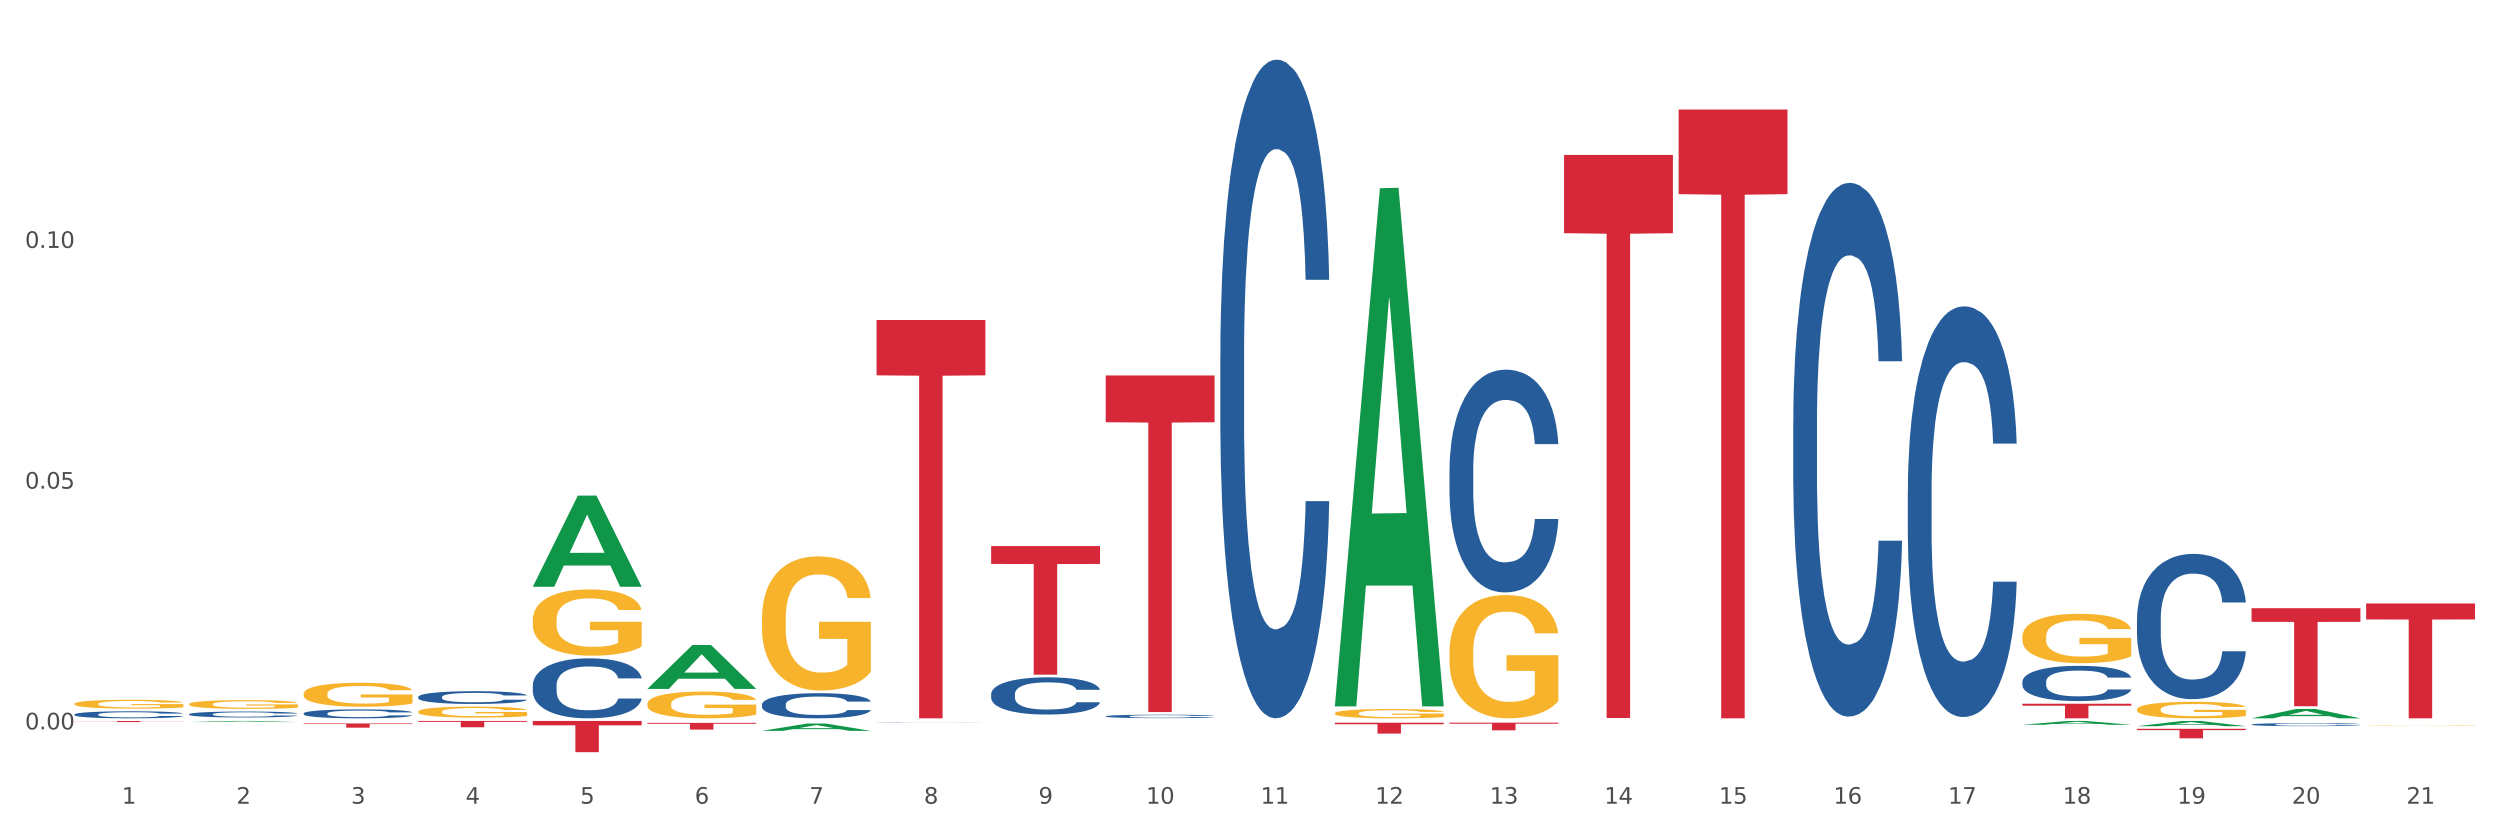 <?xml version="1.0" encoding="utf-8" standalone="no"?>
<!DOCTYPE svg PUBLIC "-//W3C//DTD SVG 1.1//EN"
  "http://www.w3.org/Graphics/SVG/1.1/DTD/svg11.dtd">
<svg xmlns:xlink="http://www.w3.org/1999/xlink" width="1080pt" height="360pt" viewBox="0 0 1080 360" xmlns="http://www.w3.org/2000/svg" version="1.1">
 <rect x="0" y="0" width="1080" height="360" fill="#333333" stroke="none"/>
 <defs>
  <style type="text/css">*{stroke-linejoin: round; stroke-linecap: butt}</style>
 </defs>
 <g id="figure_1">
  <g id="patch_1">
   <path d="M 0 360 
L 1080 360 
L 1080 0 
L 0 0 
z
" style="fill: #ffffff; stroke: #ffffff; stroke-linejoin: miter"/>
  </g>
  <g id="axes_1">
   <g id="matplotlib.axis_1">
    <g id="xtick_1">
     <g id="text_1">
      <!-- 1 -->
      <g style="fill: #4d4d4d" transform="translate(52.633 347.204) scale(0.096 -0.096)">
       <defs>
        <path id="DejaVuSans-31" d="M 794 531 
L 1825 531 
L 1825 4091 
L 703 3866 
L 703 4441 
L 1819 4666 
L 2450 4666 
L 2450 531 
L 3481 531 
L 3481 0 
L 794 0 
L 794 531 
z
" transform="scale(0.016)"/>
       </defs>
       <use xlink:href="#DejaVuSans-31"/>
      </g>
     </g>
    </g>
    <g id="xtick_2">
     <g id="text_2">
      <!-- 2 -->
      <g style="fill: #4d4d4d" transform="translate(102.133 347.204) scale(0.096 -0.096)">
       <defs>
        <path id="DejaVuSans-32" d="M 1228 531 
L 3431 531 
L 3431 0 
L 469 0 
L 469 531 
Q 828 903 1448 1529 
Q 2069 2156 2228 2338 
Q 2531 2678 2651 2914 
Q 2772 3150 2772 3378 
Q 2772 3750 2511 3984 
Q 2250 4219 1831 4219 
Q 1534 4219 1204 4116 
Q 875 4013 500 3803 
L 500 4441 
Q 881 4594 1212 4672 
Q 1544 4750 1819 4750 
Q 2544 4750 2975 4387 
Q 3406 4025 3406 3419 
Q 3406 3131 3298 2873 
Q 3191 2616 2906 2266 
Q 2828 2175 2409 1742 
Q 1991 1309 1228 531 
z
" transform="scale(0.016)"/>
       </defs>
       <use xlink:href="#DejaVuSans-32"/>
      </g>
     </g>
    </g>
    <g id="xtick_3">
     <g id="text_3">
      <!-- 3 -->
      <g style="fill: #4d4d4d" transform="translate(151.633 347.204) scale(0.096 -0.096)">
       <defs>
        <path id="DejaVuSans-33" d="M 2597 2516 
Q 3050 2419 3304 2112 
Q 3559 1806 3559 1356 
Q 3559 666 3084 287 
Q 2609 -91 1734 -91 
Q 1441 -91 1130 -33 
Q 819 25 488 141 
L 488 750 
Q 750 597 1062 519 
Q 1375 441 1716 441 
Q 2309 441 2620 675 
Q 2931 909 2931 1356 
Q 2931 1769 2642 2001 
Q 2353 2234 1838 2234 
L 1294 2234 
L 1294 2753 
L 1863 2753 
Q 2328 2753 2575 2939 
Q 2822 3125 2822 3475 
Q 2822 3834 2567 4026 
Q 2313 4219 1838 4219 
Q 1578 4219 1281 4162 
Q 984 4106 628 3988 
L 628 4550 
Q 988 4650 1302 4700 
Q 1616 4750 1894 4750 
Q 2613 4750 3031 4423 
Q 3450 4097 3450 3541 
Q 3450 3153 3228 2886 
Q 3006 2619 2597 2516 
z
" transform="scale(0.016)"/>
       </defs>
       <use xlink:href="#DejaVuSans-33"/>
      </g>
     </g>
    </g>
    <g id="xtick_4">
     <g id="text_4">
      <!-- 4 -->
      <g style="fill: #4d4d4d" transform="translate(201.133 347.204) scale(0.096 -0.096)">
       <defs>
        <path id="DejaVuSans-34" d="M 2419 4116 
L 825 1625 
L 2419 1625 
L 2419 4116 
z
M 2253 4666 
L 3047 4666 
L 3047 1625 
L 3713 1625 
L 3713 1100 
L 3047 1100 
L 3047 0 
L 2419 0 
L 2419 1100 
L 313 1100 
L 313 1709 
L 2253 4666 
z
" transform="scale(0.016)"/>
       </defs>
       <use xlink:href="#DejaVuSans-34"/>
      </g>
     </g>
    </g>
    <g id="xtick_5">
     <g id="text_5">
      <!-- 5 -->
      <g style="fill: #4d4d4d" transform="translate(250.633 347.204) scale(0.096 -0.096)">
       <defs>
        <path id="DejaVuSans-35" d="M 691 4666 
L 3169 4666 
L 3169 4134 
L 1269 4134 
L 1269 2991 
Q 1406 3038 1543 3061 
Q 1681 3084 1819 3084 
Q 2600 3084 3056 2656 
Q 3513 2228 3513 1497 
Q 3513 744 3044 326 
Q 2575 -91 1722 -91 
Q 1428 -91 1123 -41 
Q 819 9 494 109 
L 494 744 
Q 775 591 1075 516 
Q 1375 441 1709 441 
Q 2250 441 2565 725 
Q 2881 1009 2881 1497 
Q 2881 1984 2565 2268 
Q 2250 2553 1709 2553 
Q 1456 2553 1204 2497 
Q 953 2441 691 2322 
L 691 4666 
z
" transform="scale(0.016)"/>
       </defs>
       <use xlink:href="#DejaVuSans-35"/>
      </g>
     </g>
    </g>
    <g id="xtick_6">
     <g id="text_6">
      <!-- 6 -->
      <g style="fill: #4d4d4d" transform="translate(300.134 347.204) scale(0.096 -0.096)">
       <defs>
        <path id="DejaVuSans-36" d="M 2113 2584 
Q 1688 2584 1439 2293 
Q 1191 2003 1191 1497 
Q 1191 994 1439 701 
Q 1688 409 2113 409 
Q 2538 409 2786 701 
Q 3034 994 3034 1497 
Q 3034 2003 2786 2293 
Q 2538 2584 2113 2584 
z
M 3366 4563 
L 3366 3988 
Q 3128 4100 2886 4159 
Q 2644 4219 2406 4219 
Q 1781 4219 1451 3797 
Q 1122 3375 1075 2522 
Q 1259 2794 1537 2939 
Q 1816 3084 2150 3084 
Q 2853 3084 3261 2657 
Q 3669 2231 3669 1497 
Q 3669 778 3244 343 
Q 2819 -91 2113 -91 
Q 1303 -91 875 529 
Q 447 1150 447 2328 
Q 447 3434 972 4092 
Q 1497 4750 2381 4750 
Q 2619 4750 2861 4703 
Q 3103 4656 3366 4563 
z
" transform="scale(0.016)"/>
       </defs>
       <use xlink:href="#DejaVuSans-36"/>
      </g>
     </g>
    </g>
    <g id="xtick_7">
     <g id="text_7">
      <!-- 7 -->
      <g style="fill: #4d4d4d" transform="translate(349.634 347.204) scale(0.096 -0.096)">
       <defs>
        <path id="DejaVuSans-37" d="M 525 4666 
L 3525 4666 
L 3525 4397 
L 1831 0 
L 1172 0 
L 2766 4134 
L 525 4134 
L 525 4666 
z
" transform="scale(0.016)"/>
       </defs>
       <use xlink:href="#DejaVuSans-37"/>
      </g>
     </g>
    </g>
    <g id="xtick_8">
     <g id="text_8">
      <!-- 8 -->
      <g style="fill: #4d4d4d" transform="translate(399.134 347.204) scale(0.096 -0.096)">
       <defs>
        <path id="DejaVuSans-38" d="M 2034 2216 
Q 1584 2216 1326 1975 
Q 1069 1734 1069 1313 
Q 1069 891 1326 650 
Q 1584 409 2034 409 
Q 2484 409 2743 651 
Q 3003 894 3003 1313 
Q 3003 1734 2745 1975 
Q 2488 2216 2034 2216 
z
M 1403 2484 
Q 997 2584 770 2862 
Q 544 3141 544 3541 
Q 544 4100 942 4425 
Q 1341 4750 2034 4750 
Q 2731 4750 3128 4425 
Q 3525 4100 3525 3541 
Q 3525 3141 3298 2862 
Q 3072 2584 2669 2484 
Q 3125 2378 3379 2068 
Q 3634 1759 3634 1313 
Q 3634 634 3220 271 
Q 2806 -91 2034 -91 
Q 1263 -91 848 271 
Q 434 634 434 1313 
Q 434 1759 690 2068 
Q 947 2378 1403 2484 
z
M 1172 3481 
Q 1172 3119 1398 2916 
Q 1625 2713 2034 2713 
Q 2441 2713 2670 2916 
Q 2900 3119 2900 3481 
Q 2900 3844 2670 4047 
Q 2441 4250 2034 4250 
Q 1625 4250 1398 4047 
Q 1172 3844 1172 3481 
z
" transform="scale(0.016)"/>
       </defs>
       <use xlink:href="#DejaVuSans-38"/>
      </g>
     </g>
    </g>
    <g id="xtick_9">
     <g id="text_9">
      <!-- 9 -->
      <g style="fill: #4d4d4d" transform="translate(448.634 347.204) scale(0.096 -0.096)">
       <defs>
        <path id="DejaVuSans-39" d="M 703 97 
L 703 672 
Q 941 559 1184 500 
Q 1428 441 1663 441 
Q 2288 441 2617 861 
Q 2947 1281 2994 2138 
Q 2813 1869 2534 1725 
Q 2256 1581 1919 1581 
Q 1219 1581 811 2004 
Q 403 2428 403 3163 
Q 403 3881 828 4315 
Q 1253 4750 1959 4750 
Q 2769 4750 3195 4129 
Q 3622 3509 3622 2328 
Q 3622 1225 3098 567 
Q 2575 -91 1691 -91 
Q 1453 -91 1209 -44 
Q 966 3 703 97 
z
M 1959 2075 
Q 2384 2075 2632 2365 
Q 2881 2656 2881 3163 
Q 2881 3666 2632 3958 
Q 2384 4250 1959 4250 
Q 1534 4250 1286 3958 
Q 1038 3666 1038 3163 
Q 1038 2656 1286 2365 
Q 1534 2075 1959 2075 
z
" transform="scale(0.016)"/>
       </defs>
       <use xlink:href="#DejaVuSans-39"/>
      </g>
     </g>
    </g>
    <g id="xtick_10">
     <g id="text_10">
      <!-- 10 -->
      <g style="fill: #4d4d4d" transform="translate(495.079 347.204) scale(0.096 -0.096)">
       <defs>
        <path id="DejaVuSans-30" d="M 2034 4250 
Q 1547 4250 1301 3770 
Q 1056 3291 1056 2328 
Q 1056 1369 1301 889 
Q 1547 409 2034 409 
Q 2525 409 2770 889 
Q 3016 1369 3016 2328 
Q 3016 3291 2770 3770 
Q 2525 4250 2034 4250 
z
M 2034 4750 
Q 2819 4750 3233 4129 
Q 3647 3509 3647 2328 
Q 3647 1150 3233 529 
Q 2819 -91 2034 -91 
Q 1250 -91 836 529 
Q 422 1150 422 2328 
Q 422 3509 836 4129 
Q 1250 4750 2034 4750 
z
" transform="scale(0.016)"/>
       </defs>
       <use xlink:href="#DejaVuSans-31"/>
       <use xlink:href="#DejaVuSans-30" transform="translate(63.623 0)"/>
      </g>
     </g>
    </g>
    <g id="xtick_11">
     <g id="text_11">
      <!-- 11 -->
      <g style="fill: #4d4d4d" transform="translate(544.58 347.204) scale(0.096 -0.096)">
       <use xlink:href="#DejaVuSans-31"/>
       <use xlink:href="#DejaVuSans-31" transform="translate(63.623 0)"/>
      </g>
     </g>
    </g>
    <g id="xtick_12">
     <g id="text_12">
      <!-- 12 -->
      <g style="fill: #4d4d4d" transform="translate(594.08 347.204) scale(0.096 -0.096)">
       <use xlink:href="#DejaVuSans-31"/>
       <use xlink:href="#DejaVuSans-32" transform="translate(63.623 0)"/>
      </g>
     </g>
    </g>
    <g id="xtick_13">
     <g id="text_13">
      <!-- 13 -->
      <g style="fill: #4d4d4d" transform="translate(643.58 347.204) scale(0.096 -0.096)">
       <use xlink:href="#DejaVuSans-31"/>
       <use xlink:href="#DejaVuSans-33" transform="translate(63.623 0)"/>
      </g>
     </g>
    </g>
    <g id="xtick_14">
     <g id="text_14">
      <!-- 14 -->
      <g style="fill: #4d4d4d" transform="translate(693.08 347.204) scale(0.096 -0.096)">
       <use xlink:href="#DejaVuSans-31"/>
       <use xlink:href="#DejaVuSans-34" transform="translate(63.623 0)"/>
      </g>
     </g>
    </g>
    <g id="xtick_15">
     <g id="text_15">
      <!-- 15 -->
      <g style="fill: #4d4d4d" transform="translate(742.58 347.204) scale(0.096 -0.096)">
       <use xlink:href="#DejaVuSans-31"/>
       <use xlink:href="#DejaVuSans-35" transform="translate(63.623 0)"/>
      </g>
     </g>
    </g>
    <g id="xtick_16">
     <g id="text_16">
      <!-- 16 -->
      <g style="fill: #4d4d4d" transform="translate(792.08 347.204) scale(0.096 -0.096)">
       <use xlink:href="#DejaVuSans-31"/>
       <use xlink:href="#DejaVuSans-36" transform="translate(63.623 0)"/>
      </g>
     </g>
    </g>
    <g id="xtick_17">
     <g id="text_17">
      <!-- 17 -->
      <g style="fill: #4d4d4d" transform="translate(841.58 347.204) scale(0.096 -0.096)">
       <use xlink:href="#DejaVuSans-31"/>
       <use xlink:href="#DejaVuSans-37" transform="translate(63.623 0)"/>
      </g>
     </g>
    </g>
    <g id="xtick_18">
     <g id="text_18">
      <!-- 18 -->
      <g style="fill: #4d4d4d" transform="translate(891.08 347.204) scale(0.096 -0.096)">
       <use xlink:href="#DejaVuSans-31"/>
       <use xlink:href="#DejaVuSans-38" transform="translate(63.623 0)"/>
      </g>
     </g>
    </g>
    <g id="xtick_19">
     <g id="text_19">
      <!-- 19 -->
      <g style="fill: #4d4d4d" transform="translate(940.58 347.204) scale(0.096 -0.096)">
       <use xlink:href="#DejaVuSans-31"/>
       <use xlink:href="#DejaVuSans-39" transform="translate(63.623 0)"/>
      </g>
     </g>
    </g>
    <g id="xtick_20">
     <g id="text_20">
      <!-- 20 -->
      <g style="fill: #4d4d4d" transform="translate(990.08 347.204) scale(0.096 -0.096)">
       <use xlink:href="#DejaVuSans-32"/>
       <use xlink:href="#DejaVuSans-30" transform="translate(63.623 0)"/>
      </g>
     </g>
    </g>
    <g id="xtick_21">
     <g id="text_21">
      <!-- 21 -->
      <g style="fill: #4d4d4d" transform="translate(1039.58 347.204) scale(0.096 -0.096)">
       <use xlink:href="#DejaVuSans-32"/>
       <use xlink:href="#DejaVuSans-31" transform="translate(63.623 0)"/>
      </g>
     </g>
    </g>
    <g id="xtick_22"/>
    <g id="xtick_23"/>
    <g id="xtick_24"/>
    <g id="xtick_25"/>
    <g id="xtick_26"/>
    <g id="xtick_27"/>
    <g id="xtick_28"/>
    <g id="xtick_29"/>
    <g id="xtick_30"/>
    <g id="xtick_31"/>
    <g id="xtick_32"/>
    <g id="xtick_33"/>
    <g id="xtick_34"/>
    <g id="xtick_35"/>
    <g id="xtick_36"/>
    <g id="xtick_37"/>
    <g id="xtick_38"/>
    <g id="xtick_39"/>
    <g id="xtick_40"/>
    <g id="xtick_41"/>
   </g>
   <g id="matplotlib.axis_2">
    <g id="ytick_1">
     <g id="text_22">
      <!-- 0.00 -->
      <g style="fill: #4d4d4d" transform="translate(10.8 315.104) scale(0.096 -0.096)">
       <defs>
        <path id="DejaVuSans-2e" d="M 684 794 
L 1344 794 
L 1344 0 
L 684 0 
L 684 794 
z
" transform="scale(0.016)"/>
       </defs>
       <use xlink:href="#DejaVuSans-30"/>
       <use xlink:href="#DejaVuSans-2e" transform="translate(63.623 0)"/>
       <use xlink:href="#DejaVuSans-30" transform="translate(95.41 0)"/>
       <use xlink:href="#DejaVuSans-30" transform="translate(159.033 0)"/>
      </g>
     </g>
    </g>
    <g id="ytick_2">
     <g id="text_23">
      <!-- 0.05 -->
      <g style="fill: #4d4d4d" transform="translate(10.8 211.102) scale(0.096 -0.096)">
       <use xlink:href="#DejaVuSans-30"/>
       <use xlink:href="#DejaVuSans-2e" transform="translate(63.623 0)"/>
       <use xlink:href="#DejaVuSans-30" transform="translate(95.41 0)"/>
       <use xlink:href="#DejaVuSans-35" transform="translate(159.033 0)"/>
      </g>
     </g>
    </g>
    <g id="ytick_3">
     <g id="text_24">
      <!-- 0.10 -->
      <g style="fill: #4d4d4d" transform="translate(10.8 107.1) scale(0.096 -0.096)">
       <use xlink:href="#DejaVuSans-30"/>
       <use xlink:href="#DejaVuSans-2e" transform="translate(63.623 0)"/>
       <use xlink:href="#DejaVuSans-31" transform="translate(95.41 0)"/>
       <use xlink:href="#DejaVuSans-30" transform="translate(159.033 0)"/>
      </g>
     </g>
    </g>
    <g id="ytick_4"/>
    <g id="ytick_5"/>
    <g id="ytick_6"/>
   </g>
   <g id="PolyCollection_1">
    <path d="M 1022.175 260.703 
L 1069.2 260.703 
L 1069.2 267.597 
L 1050.702 267.644 
L 1050.702 310.314 
L 1040.562 310.314 
L 1040.562 267.644 
L 1022.175 267.597 
L 1022.175 260.749 
L 1022.175 260.703 
z
" clip-path="url(#p04bafc9c0d)" style="fill: #d62839"/>
    <path d="M 972.675 262.742 
L 1019.7 262.742 
L 1019.7 268.629 
L 1001.202 268.669 
L 1001.202 305.108 
L 991.062 305.108 
L 991.062 268.669 
L 972.675 268.629 
L 972.675 262.782 
L 972.675 262.742 
z
" clip-path="url(#p04bafc9c0d)" style="fill: #d62839"/>
    <path d="M 923.175 314.852 
L 970.2 314.852 
L 970.2 315.421 
L 951.702 315.425 
L 951.702 318.951 
L 941.562 318.951 
L 941.562 315.425 
L 923.175 315.421 
L 923.175 314.855 
L 923.175 314.852 
z
" clip-path="url(#p04bafc9c0d)" style="fill: #d62839"/>
    <path d="M 873.675 304.002 
L 920.7 304.002 
L 920.7 304.879 
L 902.202 304.885 
L 902.202 310.314 
L 892.062 310.314 
L 892.062 304.885 
L 873.675 304.879 
L 873.675 304.008 
L 873.675 304.002 
z
" clip-path="url(#p04bafc9c0d)" style="fill: #d62839"/>
    <path d="M 230.175 267.864 
L 230.231 267.838 
L 230.231 266.896 
L 230.342 266.086 
L 230.897 264.125 
L 231.73 262.504 
L 232.34 261.641 
L 232.951 260.935 
L 233.673 260.229 
L 234.561 259.497 
L 236.171 258.425 
L 237.17 257.876 
L 238.392 257.3 
L 240.613 256.464 
L 242.223 255.993 
L 243.888 255.601 
L 246.609 255.13 
L 248.385 254.921 
L 250.273 254.764 
L 252.549 254.66 
L 254.27 254.633 
L 258.046 254.712 
L 261.266 254.947 
L 262.82 255.13 
L 264.819 255.444 
L 265.874 255.653 
L 267.595 256.071 
L 269.372 256.621 
L 270.593 257.091 
L 272.425 257.98 
L 273.813 258.869 
L 275.09 259.967 
L 275.756 260.726 
L 276.256 261.432 
L 276.7 262.242 
L 277.144 263.523 
L 267.151 263.523 
L 266.762 262.608 
L 266.152 261.745 
L 265.263 260.909 
L 264.486 260.386 
L 263.154 259.732 
L 261.932 259.314 
L 260.655 259 
L 259.101 258.738 
L 257.879 258.608 
L 256.158 258.503 
L 252.771 258.529 
L 250.495 258.738 
L 248.941 259 
L 247.941 259.235 
L 247.053 259.497 
L 246.054 259.863 
L 244.888 260.412 
L 244.055 260.909 
L 243.222 261.536 
L 242.556 262.164 
L 241.945 262.896 
L 241.445 263.68 
L 241.057 264.491 
L 240.724 265.484 
L 240.446 267.132 
L 240.446 270.714 
L 240.557 271.524 
L 240.835 272.596 
L 241.168 273.407 
L 241.723 274.374 
L 242.223 275.028 
L 243.167 275.969 
L 244.221 276.754 
L 245.054 277.25 
L 245.887 277.669 
L 247.331 278.244 
L 248.941 278.715 
L 250.329 279.002 
L 252.216 279.264 
L 253.493 279.368 
L 254.604 279.421 
L 257.324 279.421 
L 259.267 279.342 
L 261.432 279.159 
L 263.098 278.924 
L 264.486 278.636 
L 266.041 278.165 
L 267.04 277.721 
L 267.04 272.256 
L 254.826 272.23 
L 254.826 268.596 
L 277.2 268.596 
L 277.2 279.264 
L 276.256 279.813 
L 275.201 280.31 
L 274.091 280.754 
L 272.425 281.303 
L 270.427 281.826 
L 268.65 282.192 
L 266.762 282.506 
L 264.542 282.793 
L 261.655 283.055 
L 259.878 283.16 
L 257.657 283.238 
L 255.048 283.264 
L 252.771 283.212 
L 250.551 283.081 
L 248.219 282.846 
L 245.943 282.506 
L 244.221 282.166 
L 242.5 281.748 
L 240.668 281.199 
L 239.225 280.676 
L 238.114 280.205 
L 236.893 279.604 
L 235.56 278.819 
L 234.561 278.113 
L 233.673 277.381 
L 232.729 276.44 
L 232.063 275.629 
L 231.396 274.61 
L 231.008 273.851 
L 230.564 272.675 
L 230.231 271.027 
L 230.175 267.864 
z
" clip-path="url(#p04bafc9c0d)" style="fill: #f7b32b"/>
    <path d="M 279.675 304.101 
L 279.731 304.091 
L 279.731 303.711 
L 279.842 303.384 
L 280.397 302.593 
L 281.23 301.939 
L 281.84 301.591 
L 282.451 301.306 
L 283.173 301.021 
L 284.061 300.726 
L 285.671 300.294 
L 286.67 300.072 
L 287.892 299.84 
L 290.113 299.502 
L 291.723 299.313 
L 293.388 299.154 
L 296.109 298.964 
L 297.885 298.88 
L 299.773 298.817 
L 302.049 298.775 
L 303.77 298.764 
L 307.546 298.796 
L 310.766 298.891 
L 312.32 298.964 
L 314.319 299.091 
L 315.374 299.175 
L 317.095 299.344 
L 318.872 299.566 
L 320.093 299.756 
L 321.925 300.114 
L 323.313 300.473 
L 324.59 300.916 
L 325.256 301.222 
L 325.756 301.507 
L 326.2 301.834 
L 326.644 302.35 
L 316.651 302.35 
L 316.262 301.981 
L 315.652 301.633 
L 314.763 301.296 
L 313.986 301.085 
L 312.654 300.821 
L 311.432 300.652 
L 310.155 300.526 
L 308.601 300.42 
L 307.379 300.367 
L 305.658 300.325 
L 302.271 300.336 
L 299.995 300.42 
L 298.441 300.526 
L 297.441 300.621 
L 296.553 300.726 
L 295.554 300.874 
L 294.388 301.095 
L 293.555 301.296 
L 292.722 301.549 
L 292.056 301.802 
L 291.445 302.097 
L 290.945 302.414 
L 290.557 302.741 
L 290.224 303.141 
L 289.946 303.806 
L 289.946 305.251 
L 290.057 305.578 
L 290.335 306.011 
L 290.668 306.338 
L 291.223 306.728 
L 291.723 306.991 
L 292.667 307.371 
L 293.721 307.688 
L 294.554 307.888 
L 295.387 308.057 
L 296.831 308.289 
L 298.441 308.479 
L 299.829 308.595 
L 301.716 308.7 
L 302.993 308.742 
L 304.104 308.764 
L 306.824 308.764 
L 308.767 308.732 
L 310.932 308.658 
L 312.598 308.563 
L 313.986 308.447 
L 315.541 308.257 
L 316.54 308.078 
L 316.54 305.873 
L 304.326 305.863 
L 304.326 304.397 
L 326.7 304.397 
L 326.7 308.7 
L 325.756 308.922 
L 324.701 309.122 
L 323.591 309.301 
L 321.925 309.523 
L 319.927 309.734 
L 318.15 309.882 
L 316.262 310.008 
L 314.042 310.124 
L 311.155 310.23 
L 309.378 310.272 
L 307.157 310.304 
L 304.548 310.314 
L 302.271 310.293 
L 300.051 310.24 
L 297.719 310.145 
L 295.443 310.008 
L 293.721 309.871 
L 292 309.702 
L 290.168 309.481 
L 288.725 309.27 
L 287.614 309.08 
L 286.393 308.837 
L 285.06 308.521 
L 284.061 308.236 
L 283.173 307.941 
L 282.229 307.561 
L 281.563 307.234 
L 280.896 306.823 
L 280.508 306.517 
L 280.064 306.042 
L 279.731 305.378 
L 279.675 304.101 
z
" clip-path="url(#p04bafc9c0d)" style="fill: #f7b32b"/>
    <path d="M 329.175 267.139 
L 329.231 267.086 
L 329.231 265.181 
L 329.342 263.54 
L 329.897 259.569 
L 330.73 256.288 
L 331.34 254.541 
L 331.951 253.111 
L 332.673 251.682 
L 333.561 250.2 
L 335.171 248.03 
L 336.17 246.918 
L 337.392 245.753 
L 339.613 244.06 
L 341.223 243.107 
L 342.888 242.313 
L 345.609 241.36 
L 347.385 240.936 
L 349.273 240.619 
L 351.549 240.407 
L 353.27 240.354 
L 357.046 240.513 
L 360.266 240.989 
L 361.82 241.36 
L 363.819 241.995 
L 364.874 242.419 
L 366.595 243.265 
L 368.372 244.377 
L 369.593 245.33 
L 371.425 247.13 
L 372.813 248.93 
L 374.09 251.153 
L 374.756 252.688 
L 375.256 254.117 
L 375.7 255.758 
L 376.144 258.352 
L 366.151 258.352 
L 365.762 256.499 
L 365.152 254.752 
L 364.263 253.058 
L 363.486 252 
L 362.154 250.676 
L 360.932 249.829 
L 359.655 249.194 
L 358.101 248.665 
L 356.879 248.4 
L 355.158 248.188 
L 351.771 248.241 
L 349.495 248.665 
L 347.941 249.194 
L 346.941 249.671 
L 346.053 250.2 
L 345.054 250.941 
L 343.888 252.053 
L 343.055 253.058 
L 342.222 254.329 
L 341.556 255.599 
L 340.945 257.082 
L 340.445 258.67 
L 340.057 260.311 
L 339.724 262.322 
L 339.446 265.657 
L 339.446 272.909 
L 339.557 274.55 
L 339.835 276.72 
L 340.168 278.361 
L 340.723 280.32 
L 341.223 281.643 
L 342.167 283.549 
L 343.221 285.137 
L 344.054 286.143 
L 344.887 286.99 
L 346.331 288.154 
L 347.941 289.107 
L 349.329 289.69 
L 351.216 290.219 
L 352.493 290.431 
L 353.604 290.537 
L 356.324 290.537 
L 358.267 290.378 
L 360.432 290.007 
L 362.098 289.531 
L 363.486 288.948 
L 365.041 287.996 
L 366.04 287.096 
L 366.04 276.032 
L 353.826 275.979 
L 353.826 268.621 
L 376.2 268.621 
L 376.2 290.219 
L 375.256 291.331 
L 374.201 292.336 
L 373.091 293.236 
L 371.425 294.348 
L 369.427 295.407 
L 367.65 296.148 
L 365.762 296.783 
L 363.542 297.365 
L 360.655 297.894 
L 358.878 298.106 
L 356.657 298.265 
L 354.048 298.318 
L 351.771 298.212 
L 349.551 297.947 
L 347.219 297.471 
L 344.943 296.783 
L 343.221 296.095 
L 341.5 295.248 
L 339.668 294.136 
L 338.225 293.077 
L 337.114 292.125 
L 335.893 290.907 
L 334.56 289.319 
L 333.561 287.89 
L 332.673 286.408 
L 331.729 284.502 
L 331.063 282.861 
L 330.396 280.796 
L 330.008 279.261 
L 329.564 276.879 
L 329.231 273.544 
L 329.175 267.139 
z
" clip-path="url(#p04bafc9c0d)" style="fill: #f7b32b"/>
    <path d="M 576.675 308.151 
L 576.731 308.147 
L 576.731 308.015 
L 576.842 307.901 
L 577.397 307.626 
L 578.23 307.398 
L 578.84 307.277 
L 579.451 307.178 
L 580.173 307.079 
L 581.061 306.976 
L 582.671 306.825 
L 583.67 306.748 
L 584.892 306.667 
L 587.113 306.55 
L 588.723 306.484 
L 590.388 306.429 
L 593.109 306.363 
L 594.885 306.333 
L 596.773 306.311 
L 599.049 306.296 
L 600.77 306.293 
L 604.546 306.304 
L 607.766 306.337 
L 609.32 306.363 
L 611.319 306.407 
L 612.374 306.436 
L 614.095 306.495 
L 615.872 306.572 
L 617.093 306.638 
L 618.925 306.763 
L 620.313 306.888 
L 621.59 307.042 
L 622.256 307.148 
L 622.756 307.248 
L 623.2 307.361 
L 623.644 307.541 
L 613.651 307.541 
L 613.262 307.413 
L 612.652 307.292 
L 611.763 307.174 
L 610.986 307.101 
L 609.654 307.009 
L 608.432 306.95 
L 607.155 306.906 
L 605.601 306.869 
L 604.379 306.851 
L 602.658 306.836 
L 599.271 306.84 
L 596.995 306.869 
L 595.441 306.906 
L 594.441 306.939 
L 593.553 306.976 
L 592.554 307.027 
L 591.388 307.104 
L 590.555 307.174 
L 589.722 307.262 
L 589.056 307.35 
L 588.445 307.453 
L 587.945 307.563 
L 587.557 307.677 
L 587.224 307.817 
L 586.946 308.048 
L 586.946 308.551 
L 587.057 308.665 
L 587.335 308.816 
L 587.668 308.93 
L 588.223 309.065 
L 588.723 309.157 
L 589.667 309.289 
L 590.721 309.4 
L 591.554 309.469 
L 592.387 309.528 
L 593.831 309.609 
L 595.441 309.675 
L 596.829 309.715 
L 598.716 309.752 
L 599.993 309.767 
L 601.104 309.774 
L 603.824 309.774 
L 605.767 309.763 
L 607.932 309.738 
L 609.598 309.704 
L 610.986 309.664 
L 612.541 309.598 
L 613.54 309.536 
L 613.54 308.768 
L 601.326 308.764 
L 601.326 308.254 
L 623.7 308.254 
L 623.7 309.752 
L 622.756 309.829 
L 621.701 309.899 
L 620.591 309.962 
L 618.925 310.039 
L 616.927 310.112 
L 615.15 310.164 
L 613.262 310.208 
L 611.042 310.248 
L 608.155 310.285 
L 606.378 310.299 
L 604.157 310.31 
L 601.548 310.314 
L 599.271 310.307 
L 597.051 310.288 
L 594.719 310.255 
L 592.443 310.208 
L 590.721 310.16 
L 589 310.101 
L 587.168 310.024 
L 585.725 309.951 
L 584.614 309.884 
L 583.393 309.8 
L 582.06 309.69 
L 581.061 309.591 
L 580.173 309.488 
L 579.229 309.356 
L 578.563 309.242 
L 577.896 309.099 
L 577.508 308.992 
L 577.064 308.827 
L 576.731 308.595 
L 576.675 308.151 
z
" clip-path="url(#p04bafc9c0d)" style="fill: #f7b32b"/>
    <path d="M 32.175 304.072 
L 32.231 304.068 
L 32.231 303.943 
L 32.342 303.834 
L 32.897 303.573 
L 33.73 303.356 
L 34.34 303.241 
L 34.951 303.147 
L 35.673 303.053 
L 36.561 302.955 
L 38.171 302.812 
L 39.17 302.738 
L 40.392 302.662 
L 42.613 302.55 
L 44.223 302.487 
L 45.888 302.435 
L 48.609 302.372 
L 50.385 302.344 
L 52.273 302.323 
L 54.549 302.309 
L 56.27 302.306 
L 60.046 302.316 
L 63.266 302.347 
L 64.82 302.372 
L 66.819 302.414 
L 67.874 302.442 
L 69.595 302.498 
L 71.372 302.571 
L 72.593 302.634 
L 74.425 302.752 
L 75.813 302.871 
L 77.09 303.018 
L 77.756 303.119 
L 78.256 303.213 
L 78.7 303.321 
L 79.144 303.492 
L 69.151 303.492 
L 68.762 303.37 
L 68.152 303.255 
L 67.263 303.143 
L 66.486 303.073 
L 65.154 302.986 
L 63.932 302.93 
L 62.655 302.888 
L 61.101 302.854 
L 59.879 302.836 
L 58.158 302.822 
L 54.771 302.826 
L 52.495 302.854 
L 50.941 302.888 
L 49.941 302.92 
L 49.053 302.955 
L 48.054 303.004 
L 46.888 303.077 
L 46.055 303.143 
L 45.222 303.227 
L 44.556 303.311 
L 43.945 303.409 
L 43.445 303.513 
L 43.057 303.622 
L 42.724 303.754 
L 42.446 303.974 
L 42.446 304.452 
L 42.557 304.561 
L 42.835 304.704 
L 43.168 304.812 
L 43.723 304.941 
L 44.223 305.028 
L 45.167 305.154 
L 46.221 305.259 
L 47.054 305.325 
L 47.887 305.381 
L 49.331 305.458 
L 50.941 305.52 
L 52.329 305.559 
L 54.216 305.594 
L 55.493 305.608 
L 56.604 305.615 
L 59.324 305.615 
L 61.267 305.604 
L 63.432 305.58 
L 65.098 305.548 
L 66.486 305.51 
L 68.041 305.447 
L 69.04 305.388 
L 69.04 304.658 
L 56.826 304.655 
L 56.826 304.17 
L 79.2 304.17 
L 79.2 305.594 
L 78.256 305.667 
L 77.201 305.733 
L 76.091 305.793 
L 74.425 305.866 
L 72.427 305.936 
L 70.65 305.985 
L 68.762 306.027 
L 66.542 306.065 
L 63.655 306.1 
L 61.878 306.114 
L 59.657 306.124 
L 57.048 306.128 
L 54.771 306.121 
L 52.551 306.103 
L 50.219 306.072 
L 47.943 306.027 
L 46.221 305.981 
L 44.5 305.925 
L 42.668 305.852 
L 41.225 305.782 
L 40.114 305.719 
L 38.893 305.639 
L 37.56 305.534 
L 36.561 305.44 
L 35.673 305.342 
L 34.729 305.217 
L 34.063 305.109 
L 33.396 304.972 
L 33.008 304.871 
L 32.564 304.714 
L 32.231 304.494 
L 32.175 304.072 
z
" clip-path="url(#p04bafc9c0d)" style="fill: #f7b32b"/>
    <path d="M 81.675 304.2 
L 81.731 304.197 
L 81.731 304.072 
L 81.842 303.965 
L 82.397 303.706 
L 83.23 303.491 
L 83.84 303.377 
L 84.451 303.284 
L 85.173 303.191 
L 86.061 303.094 
L 87.671 302.952 
L 88.67 302.88 
L 89.892 302.803 
L 92.113 302.693 
L 93.723 302.631 
L 95.388 302.579 
L 98.109 302.517 
L 99.885 302.489 
L 101.773 302.468 
L 104.049 302.454 
L 105.77 302.451 
L 109.546 302.461 
L 112.766 302.492 
L 114.32 302.517 
L 116.319 302.558 
L 117.374 302.586 
L 119.095 302.641 
L 120.872 302.714 
L 122.093 302.776 
L 123.925 302.893 
L 125.313 303.011 
L 126.59 303.156 
L 127.256 303.256 
L 127.756 303.35 
L 128.2 303.457 
L 128.644 303.626 
L 118.651 303.626 
L 118.262 303.505 
L 117.652 303.391 
L 116.763 303.281 
L 115.986 303.211 
L 114.654 303.125 
L 113.432 303.07 
L 112.155 303.028 
L 110.601 302.994 
L 109.379 302.976 
L 107.658 302.963 
L 104.271 302.966 
L 101.995 302.994 
L 100.441 303.028 
L 99.441 303.059 
L 98.553 303.094 
L 97.554 303.142 
L 96.388 303.215 
L 95.555 303.281 
L 94.722 303.364 
L 94.056 303.447 
L 93.445 303.543 
L 92.945 303.647 
L 92.557 303.754 
L 92.224 303.886 
L 91.946 304.103 
L 91.946 304.577 
L 92.057 304.684 
L 92.335 304.826 
L 92.668 304.933 
L 93.223 305.061 
L 93.723 305.148 
L 94.667 305.272 
L 95.721 305.376 
L 96.554 305.441 
L 97.387 305.497 
L 98.831 305.573 
L 100.441 305.635 
L 101.829 305.673 
L 103.716 305.708 
L 104.993 305.721 
L 106.104 305.728 
L 108.824 305.728 
L 110.767 305.718 
L 112.932 305.694 
L 114.598 305.663 
L 115.986 305.625 
L 117.541 305.562 
L 118.54 305.504 
L 118.54 304.781 
L 106.326 304.778 
L 106.326 304.297 
L 128.7 304.297 
L 128.7 305.708 
L 127.756 305.78 
L 126.701 305.846 
L 125.591 305.905 
L 123.925 305.977 
L 121.927 306.046 
L 120.15 306.095 
L 118.262 306.136 
L 116.042 306.174 
L 113.155 306.209 
L 111.378 306.223 
L 109.157 306.233 
L 106.548 306.237 
L 104.271 306.23 
L 102.051 306.212 
L 99.719 306.181 
L 97.443 306.136 
L 95.721 306.091 
L 94 306.036 
L 92.168 305.963 
L 90.725 305.894 
L 89.614 305.832 
L 88.393 305.753 
L 87.06 305.649 
L 86.061 305.555 
L 85.173 305.459 
L 84.229 305.334 
L 83.563 305.227 
L 82.896 305.092 
L 82.508 304.992 
L 82.064 304.836 
L 81.731 304.619 
L 81.675 304.2 
z
" clip-path="url(#p04bafc9c0d)" style="fill: #f7b32b"/>
    <path d="M 131.175 299.745 
L 131.231 299.736 
L 131.231 299.396 
L 131.342 299.103 
L 131.897 298.395 
L 132.73 297.809 
L 133.34 297.497 
L 133.951 297.242 
L 134.673 296.987 
L 135.561 296.723 
L 137.171 296.336 
L 138.17 296.137 
L 139.392 295.93 
L 141.613 295.627 
L 143.223 295.457 
L 144.888 295.316 
L 147.609 295.146 
L 149.385 295.07 
L 151.273 295.013 
L 153.549 294.976 
L 155.27 294.966 
L 159.046 294.994 
L 162.266 295.079 
L 163.82 295.146 
L 165.819 295.259 
L 166.874 295.334 
L 168.595 295.486 
L 170.372 295.684 
L 171.593 295.854 
L 173.425 296.175 
L 174.813 296.496 
L 176.09 296.893 
L 176.756 297.167 
L 177.256 297.422 
L 177.7 297.715 
L 178.144 298.178 
L 168.151 298.178 
L 167.762 297.847 
L 167.152 297.535 
L 166.263 297.233 
L 165.486 297.044 
L 164.154 296.808 
L 162.932 296.657 
L 161.655 296.543 
L 160.101 296.449 
L 158.879 296.402 
L 157.158 296.364 
L 153.771 296.373 
L 151.495 296.449 
L 149.941 296.543 
L 148.941 296.628 
L 148.053 296.723 
L 147.054 296.855 
L 145.888 297.054 
L 145.055 297.233 
L 144.222 297.46 
L 143.556 297.686 
L 142.945 297.951 
L 142.445 298.234 
L 142.057 298.527 
L 141.724 298.886 
L 141.446 299.481 
L 141.446 300.775 
L 141.557 301.068 
L 141.835 301.455 
L 142.168 301.748 
L 142.723 302.097 
L 143.223 302.333 
L 144.167 302.673 
L 145.221 302.957 
L 146.054 303.136 
L 146.887 303.287 
L 148.331 303.495 
L 149.941 303.665 
L 151.329 303.769 
L 153.216 303.864 
L 154.493 303.901 
L 155.604 303.92 
L 158.324 303.92 
L 160.267 303.892 
L 162.432 303.826 
L 164.098 303.741 
L 165.486 303.637 
L 167.041 303.467 
L 168.04 303.306 
L 168.04 301.332 
L 155.826 301.323 
L 155.826 300.01 
L 178.2 300.01 
L 178.2 303.864 
L 177.256 304.062 
L 176.201 304.241 
L 175.091 304.402 
L 173.425 304.6 
L 171.427 304.789 
L 169.65 304.921 
L 167.762 305.035 
L 165.542 305.139 
L 162.655 305.233 
L 160.878 305.271 
L 158.657 305.299 
L 156.048 305.309 
L 153.771 305.29 
L 151.551 305.243 
L 149.219 305.158 
L 146.943 305.035 
L 145.221 304.912 
L 143.5 304.761 
L 141.668 304.563 
L 140.225 304.374 
L 139.114 304.204 
L 137.893 303.986 
L 136.56 303.703 
L 135.561 303.448 
L 134.673 303.184 
L 133.729 302.843 
L 133.063 302.551 
L 132.396 302.182 
L 132.008 301.908 
L 131.564 301.483 
L 131.231 300.888 
L 131.175 299.745 
z
" clip-path="url(#p04bafc9c0d)" style="fill: #f7b32b"/>
    <path d="M 180.675 307.45 
L 180.731 307.446 
L 180.731 307.29 
L 180.842 307.155 
L 181.397 306.83 
L 182.23 306.562 
L 182.84 306.418 
L 183.451 306.301 
L 184.173 306.184 
L 185.061 306.063 
L 186.671 305.885 
L 187.67 305.794 
L 188.892 305.699 
L 191.113 305.56 
L 192.723 305.482 
L 194.388 305.417 
L 197.109 305.339 
L 198.885 305.304 
L 200.773 305.278 
L 203.049 305.261 
L 204.77 305.257 
L 208.546 305.27 
L 211.766 305.309 
L 213.32 305.339 
L 215.319 305.391 
L 216.374 305.426 
L 218.095 305.495 
L 219.872 305.586 
L 221.093 305.664 
L 222.925 305.811 
L 224.313 305.959 
L 225.59 306.141 
L 226.256 306.267 
L 226.756 306.384 
L 227.2 306.518 
L 227.644 306.731 
L 217.651 306.731 
L 217.262 306.579 
L 216.652 306.436 
L 215.763 306.297 
L 214.986 306.21 
L 213.654 306.102 
L 212.432 306.033 
L 211.155 305.981 
L 209.601 305.937 
L 208.379 305.916 
L 206.658 305.898 
L 203.271 305.903 
L 200.995 305.937 
L 199.441 305.981 
L 198.441 306.02 
L 197.553 306.063 
L 196.554 306.124 
L 195.388 306.215 
L 194.555 306.297 
L 193.722 306.401 
L 193.056 306.505 
L 192.445 306.627 
L 191.945 306.757 
L 191.557 306.891 
L 191.224 307.056 
L 190.946 307.329 
L 190.946 307.923 
L 191.057 308.057 
L 191.335 308.235 
L 191.668 308.369 
L 192.223 308.53 
L 192.723 308.638 
L 193.667 308.794 
L 194.721 308.924 
L 195.554 309.007 
L 196.387 309.076 
L 197.831 309.171 
L 199.441 309.25 
L 200.829 309.297 
L 202.716 309.341 
L 203.993 309.358 
L 205.104 309.367 
L 207.824 309.367 
L 209.767 309.354 
L 211.932 309.323 
L 213.598 309.284 
L 214.986 309.237 
L 216.541 309.158 
L 217.54 309.085 
L 217.54 308.179 
L 205.326 308.174 
L 205.326 307.572 
L 227.7 307.572 
L 227.7 309.341 
L 226.756 309.432 
L 225.701 309.514 
L 224.591 309.588 
L 222.925 309.679 
L 220.927 309.765 
L 219.15 309.826 
L 217.262 309.878 
L 215.042 309.926 
L 212.155 309.969 
L 210.378 309.987 
L 208.157 310 
L 205.548 310.004 
L 203.271 309.995 
L 201.051 309.974 
L 198.719 309.935 
L 196.443 309.878 
L 194.721 309.822 
L 193 309.752 
L 191.168 309.661 
L 189.725 309.575 
L 188.614 309.497 
L 187.393 309.397 
L 186.06 309.267 
L 185.061 309.15 
L 184.173 309.028 
L 183.229 308.872 
L 182.563 308.738 
L 181.896 308.569 
L 181.508 308.443 
L 181.064 308.248 
L 180.731 307.975 
L 180.675 307.45 
z
" clip-path="url(#p04bafc9c0d)" style="fill: #f7b32b"/>
    <path d="M 576.675 304.729 
L 576.723 304.519 
L 596.115 81.308 
L 604.163 81.097 
L 623.7 305.15 
L 614.392 305.15 
L 610.174 252.976 
L 590.152 252.976 
L 590.007 253.818 
L 585.935 305.15 
L 576.675 305.15 
L 576.675 304.729 
L 592.673 221.84 
L 607.653 221.63 
L 600.236 128.853 
L 600.139 128.432 
L 600.042 129.063 
L 592.625 221.63 
L 592.673 221.84 
L 576.675 304.729 
z
" clip-path="url(#p04bafc9c0d)" style="fill: #109648"/>
    <path d="M 873.675 313.109 
L 873.723 313.108 
L 893.115 311.458 
L 901.163 311.457 
L 920.7 313.112 
L 911.392 313.112 
L 907.174 312.727 
L 887.152 312.727 
L 887.007 312.733 
L 882.935 313.112 
L 873.675 313.112 
L 873.675 313.109 
L 889.673 312.497 
L 904.653 312.495 
L 897.236 311.81 
L 897.139 311.807 
L 897.042 311.811 
L 889.625 312.495 
L 889.673 312.497 
L 873.675 313.109 
z
" clip-path="url(#p04bafc9c0d)" style="fill: #109648"/>
    <path d="M 923.175 313.705 
L 923.223 313.702 
L 942.615 311.459 
L 950.663 311.457 
L 970.2 313.709 
L 960.892 313.709 
L 956.674 313.184 
L 936.652 313.184 
L 936.507 313.193 
L 932.435 313.709 
L 923.175 313.709 
L 923.175 313.705 
L 939.173 312.871 
L 954.153 312.869 
L 946.736 311.937 
L 946.639 311.933 
L 946.542 311.939 
L 939.125 312.869 
L 939.173 312.871 
L 923.175 313.705 
z
" clip-path="url(#p04bafc9c0d)" style="fill: #109648"/>
    <path d="M 972.675 310.306 
L 972.723 310.303 
L 992.115 306.255 
L 1000.163 306.251 
L 1019.7 310.314 
L 1010.392 310.314 
L 1006.174 309.368 
L 986.152 309.368 
L 986.007 309.383 
L 981.935 310.314 
L 972.675 310.314 
L 972.675 310.306 
L 988.673 308.803 
L 1003.653 308.799 
L 996.236 307.117 
L 996.139 307.109 
L 996.042 307.121 
L 988.625 308.799 
L 988.673 308.803 
L 972.675 310.306 
z
" clip-path="url(#p04bafc9c0d)" style="fill: #109648"/>
    <path d="M 626.175 281.673 
L 626.231 281.625 
L 626.231 279.874 
L 626.342 278.367 
L 626.897 274.72 
L 627.73 271.705 
L 628.34 270.1 
L 628.951 268.787 
L 629.673 267.475 
L 630.561 266.113 
L 632.171 264.119 
L 633.17 263.098 
L 634.392 262.028 
L 636.613 260.472 
L 638.223 259.597 
L 639.888 258.868 
L 642.609 257.993 
L 644.385 257.604 
L 646.273 257.312 
L 648.549 257.117 
L 650.27 257.069 
L 654.046 257.214 
L 657.266 257.652 
L 658.82 257.993 
L 660.819 258.576 
L 661.874 258.965 
L 663.595 259.743 
L 665.372 260.764 
L 666.593 261.639 
L 668.425 263.293 
L 669.813 264.946 
L 671.09 266.988 
L 671.756 268.398 
L 672.256 269.711 
L 672.7 271.219 
L 673.144 273.601 
L 663.151 273.601 
L 662.762 271.9 
L 662.152 270.295 
L 661.263 268.739 
L 660.486 267.766 
L 659.154 266.551 
L 657.932 265.773 
L 656.655 265.189 
L 655.101 264.703 
L 653.879 264.46 
L 652.158 264.265 
L 648.771 264.314 
L 646.495 264.703 
L 644.941 265.189 
L 643.941 265.627 
L 643.053 266.113 
L 642.054 266.794 
L 640.888 267.815 
L 640.055 268.739 
L 639.222 269.906 
L 638.556 271.073 
L 637.945 272.434 
L 637.445 273.893 
L 637.057 275.401 
L 636.724 277.248 
L 636.446 280.312 
L 636.446 286.974 
L 636.557 288.481 
L 636.835 290.475 
L 637.168 291.982 
L 637.723 293.781 
L 638.223 294.997 
L 639.167 296.747 
L 640.221 298.206 
L 641.054 299.13 
L 641.887 299.908 
L 643.331 300.978 
L 644.941 301.853 
L 646.329 302.388 
L 648.216 302.874 
L 649.493 303.069 
L 650.604 303.166 
L 653.324 303.166 
L 655.267 303.02 
L 657.432 302.68 
L 659.098 302.242 
L 660.486 301.707 
L 662.041 300.832 
L 663.04 300.005 
L 663.04 289.843 
L 650.826 289.794 
L 650.826 283.035 
L 673.2 283.035 
L 673.2 302.874 
L 672.256 303.895 
L 671.201 304.819 
L 670.091 305.646 
L 668.425 306.667 
L 666.427 307.64 
L 664.65 308.32 
L 662.762 308.904 
L 660.542 309.439 
L 657.655 309.925 
L 655.878 310.12 
L 653.657 310.265 
L 651.048 310.314 
L 648.771 310.217 
L 646.551 309.974 
L 644.219 309.536 
L 641.943 308.904 
L 640.221 308.272 
L 638.5 307.494 
L 636.668 306.473 
L 635.225 305.5 
L 634.114 304.625 
L 632.893 303.506 
L 631.56 302.048 
L 630.561 300.735 
L 629.673 299.373 
L 628.729 297.623 
L 628.063 296.115 
L 627.396 294.219 
L 627.008 292.809 
L 626.564 290.621 
L 626.231 287.557 
L 626.175 281.673 
z
" clip-path="url(#p04bafc9c0d)" style="fill: #f7b32b"/>
    <path d="M 873.675 275.026 
L 873.731 275.007 
L 873.731 274.306 
L 873.842 273.702 
L 874.397 272.242 
L 875.23 271.034 
L 875.84 270.392 
L 876.451 269.866 
L 877.173 269.34 
L 878.061 268.795 
L 879.671 267.996 
L 880.67 267.587 
L 881.892 267.159 
L 884.113 266.536 
L 885.723 266.185 
L 887.388 265.893 
L 890.109 265.543 
L 891.885 265.387 
L 893.773 265.27 
L 896.049 265.192 
L 897.77 265.173 
L 901.546 265.231 
L 904.766 265.406 
L 906.32 265.543 
L 908.319 265.776 
L 909.374 265.932 
L 911.095 266.244 
L 912.872 266.653 
L 914.093 267.003 
L 915.925 267.665 
L 917.313 268.327 
L 918.59 269.145 
L 919.256 269.71 
L 919.756 270.236 
L 920.2 270.839 
L 920.644 271.794 
L 910.651 271.794 
L 910.262 271.112 
L 909.652 270.469 
L 908.763 269.846 
L 907.986 269.457 
L 906.654 268.97 
L 905.432 268.658 
L 904.155 268.425 
L 902.601 268.23 
L 901.379 268.133 
L 899.658 268.055 
L 896.271 268.074 
L 893.995 268.23 
L 892.441 268.425 
L 891.441 268.6 
L 890.553 268.795 
L 889.554 269.067 
L 888.388 269.476 
L 887.555 269.846 
L 886.722 270.314 
L 886.056 270.781 
L 885.445 271.326 
L 884.945 271.91 
L 884.557 272.514 
L 884.224 273.254 
L 883.946 274.481 
L 883.946 277.149 
L 884.057 277.753 
L 884.335 278.551 
L 884.668 279.155 
L 885.223 279.875 
L 885.723 280.362 
L 886.667 281.063 
L 887.721 281.647 
L 888.554 282.017 
L 889.387 282.329 
L 890.831 282.757 
L 892.441 283.108 
L 893.829 283.322 
L 895.716 283.517 
L 896.993 283.595 
L 898.104 283.634 
L 900.824 283.634 
L 902.767 283.575 
L 904.932 283.439 
L 906.598 283.264 
L 907.986 283.05 
L 909.541 282.699 
L 910.54 282.368 
L 910.54 278.298 
L 898.326 278.278 
L 898.326 275.572 
L 920.7 275.572 
L 920.7 283.517 
L 919.756 283.926 
L 918.701 284.296 
L 917.591 284.627 
L 915.925 285.036 
L 913.927 285.425 
L 912.15 285.698 
L 910.262 285.932 
L 908.042 286.146 
L 905.155 286.341 
L 903.378 286.418 
L 901.157 286.477 
L 898.548 286.496 
L 896.271 286.457 
L 894.051 286.36 
L 891.719 286.185 
L 889.443 285.932 
L 887.721 285.678 
L 886 285.367 
L 884.168 284.958 
L 882.725 284.568 
L 881.614 284.218 
L 880.393 283.77 
L 879.06 283.186 
L 878.061 282.66 
L 877.173 282.115 
L 876.229 281.414 
L 875.563 280.81 
L 874.896 280.051 
L 874.508 279.486 
L 874.064 278.609 
L 873.731 277.383 
L 873.675 275.026 
z
" clip-path="url(#p04bafc9c0d)" style="fill: #f7b32b"/>
    <path d="M 923.175 306.482 
L 923.231 306.476 
L 923.231 306.242 
L 923.342 306.04 
L 923.897 305.552 
L 924.73 305.149 
L 925.34 304.934 
L 925.951 304.758 
L 926.673 304.583 
L 927.561 304.401 
L 929.171 304.134 
L 930.17 303.997 
L 931.392 303.854 
L 933.613 303.646 
L 935.223 303.529 
L 936.888 303.431 
L 939.609 303.314 
L 941.385 303.262 
L 943.273 303.223 
L 945.549 303.197 
L 947.27 303.191 
L 951.046 303.21 
L 954.266 303.269 
L 955.82 303.314 
L 957.819 303.392 
L 958.874 303.444 
L 960.595 303.548 
L 962.372 303.685 
L 963.593 303.802 
L 965.425 304.023 
L 966.813 304.244 
L 968.09 304.518 
L 968.756 304.706 
L 969.256 304.882 
L 969.7 305.084 
L 970.144 305.402 
L 960.151 305.402 
L 959.762 305.175 
L 959.152 304.96 
L 958.263 304.752 
L 957.486 304.622 
L 956.154 304.459 
L 954.932 304.355 
L 953.655 304.277 
L 952.101 304.212 
L 950.879 304.179 
L 949.158 304.153 
L 945.771 304.16 
L 943.495 304.212 
L 941.941 304.277 
L 940.941 304.336 
L 940.053 304.401 
L 939.054 304.492 
L 937.888 304.628 
L 937.055 304.752 
L 936.222 304.908 
L 935.556 305.064 
L 934.945 305.246 
L 934.445 305.441 
L 934.057 305.643 
L 933.724 305.89 
L 933.446 306.3 
L 933.446 307.191 
L 933.557 307.393 
L 933.835 307.66 
L 934.168 307.862 
L 934.723 308.102 
L 935.223 308.265 
L 936.167 308.499 
L 937.221 308.694 
L 938.054 308.818 
L 938.887 308.922 
L 940.331 309.065 
L 941.941 309.182 
L 943.329 309.254 
L 945.216 309.319 
L 946.493 309.345 
L 947.604 309.358 
L 950.324 309.358 
L 952.267 309.338 
L 954.432 309.293 
L 956.098 309.234 
L 957.486 309.163 
L 959.041 309.046 
L 960.04 308.935 
L 960.04 307.575 
L 947.826 307.569 
L 947.826 306.665 
L 970.2 306.665 
L 970.2 309.319 
L 969.256 309.455 
L 968.201 309.579 
L 967.091 309.69 
L 965.425 309.826 
L 963.427 309.956 
L 961.65 310.047 
L 959.762 310.125 
L 957.542 310.197 
L 954.655 310.262 
L 952.878 310.288 
L 950.657 310.308 
L 948.048 310.314 
L 945.771 310.301 
L 943.551 310.269 
L 941.219 310.21 
L 938.943 310.125 
L 937.221 310.041 
L 935.5 309.937 
L 933.668 309.8 
L 932.225 309.67 
L 931.114 309.553 
L 929.893 309.403 
L 928.56 309.208 
L 927.561 309.033 
L 926.673 308.85 
L 925.729 308.616 
L 925.063 308.414 
L 924.396 308.161 
L 924.008 307.972 
L 923.564 307.679 
L 923.231 307.27 
L 923.175 306.482 
z
" clip-path="url(#p04bafc9c0d)" style="fill: #f7b32b"/>
    <path d="M 1022.175 313.527 
L 1022.231 313.527 
L 1022.231 313.522 
L 1022.342 313.517 
L 1022.897 313.506 
L 1023.73 313.497 
L 1024.34 313.492 
L 1024.951 313.488 
L 1025.673 313.484 
L 1026.561 313.48 
L 1028.171 313.474 
L 1029.17 313.471 
L 1030.392 313.468 
L 1032.613 313.463 
L 1034.223 313.46 
L 1035.888 313.458 
L 1038.609 313.455 
L 1040.385 313.454 
L 1042.273 313.453 
L 1044.549 313.453 
L 1046.27 313.453 
L 1050.046 313.453 
L 1053.266 313.454 
L 1054.82 313.455 
L 1056.819 313.457 
L 1057.874 313.458 
L 1059.595 313.461 
L 1061.372 313.464 
L 1062.593 313.466 
L 1064.425 313.471 
L 1065.813 313.476 
L 1067.09 313.483 
L 1067.756 313.487 
L 1068.256 313.491 
L 1068.7 313.495 
L 1069.144 313.503 
L 1059.151 313.503 
L 1058.762 313.498 
L 1058.152 313.493 
L 1057.263 313.488 
L 1056.486 313.485 
L 1055.154 313.481 
L 1053.932 313.479 
L 1052.655 313.477 
L 1051.101 313.476 
L 1049.879 313.475 
L 1048.158 313.474 
L 1044.771 313.475 
L 1042.495 313.476 
L 1040.941 313.477 
L 1039.941 313.479 
L 1039.053 313.48 
L 1038.054 313.482 
L 1036.888 313.485 
L 1036.055 313.488 
L 1035.222 313.492 
L 1034.556 313.495 
L 1033.945 313.499 
L 1033.445 313.504 
L 1033.057 313.508 
L 1032.724 313.514 
L 1032.446 313.523 
L 1032.446 313.543 
L 1032.557 313.548 
L 1032.835 313.554 
L 1033.168 313.558 
L 1033.723 313.564 
L 1034.223 313.568 
L 1035.167 313.573 
L 1036.221 313.577 
L 1037.054 313.58 
L 1037.887 313.582 
L 1039.331 313.586 
L 1040.941 313.588 
L 1042.329 313.59 
L 1044.216 313.591 
L 1045.493 313.592 
L 1046.604 313.592 
L 1049.324 313.592 
L 1051.267 313.592 
L 1053.432 313.591 
L 1055.098 313.59 
L 1056.486 313.588 
L 1058.041 313.585 
L 1059.04 313.583 
L 1059.04 313.552 
L 1046.826 313.552 
L 1046.826 313.531 
L 1069.2 313.531 
L 1069.2 313.591 
L 1068.256 313.595 
L 1067.201 313.597 
L 1066.091 313.6 
L 1064.425 313.603 
L 1062.427 313.606 
L 1060.65 313.608 
L 1058.762 313.61 
L 1056.542 313.611 
L 1053.655 313.613 
L 1051.878 313.613 
L 1049.657 313.614 
L 1047.048 313.614 
L 1044.771 313.614 
L 1042.551 313.613 
L 1040.219 313.612 
L 1037.943 313.61 
L 1036.221 313.608 
L 1034.5 313.605 
L 1032.668 313.602 
L 1031.225 313.599 
L 1030.114 313.597 
L 1028.893 313.593 
L 1027.56 313.589 
L 1026.561 313.585 
L 1025.673 313.581 
L 1024.729 313.576 
L 1024.063 313.571 
L 1023.396 313.565 
L 1023.008 313.561 
L 1022.564 313.554 
L 1022.231 313.545 
L 1022.175 313.527 
z
" clip-path="url(#p04bafc9c0d)" style="fill: #f7b32b"/>
    <path d="M 32.175 311.473 
L 79.2 311.473 
L 79.2 311.538 
L 60.702 311.538 
L 60.702 311.941 
L 50.562 311.941 
L 50.562 311.538 
L 32.175 311.538 
L 32.175 311.473 
L 32.175 311.473 
z
" clip-path="url(#p04bafc9c0d)" style="fill: #d62839"/>
    <path d="M 131.175 312.531 
L 178.2 312.531 
L 178.2 312.785 
L 159.702 312.787 
L 159.702 314.357 
L 149.562 314.357 
L 149.562 312.787 
L 131.175 312.785 
L 131.175 312.533 
L 131.175 312.531 
z
" clip-path="url(#p04bafc9c0d)" style="fill: #d62839"/>
    <path d="M 180.675 311.457 
L 227.7 311.457 
L 227.7 311.835 
L 209.202 311.837 
L 209.202 314.176 
L 199.062 314.176 
L 199.062 311.837 
L 180.675 311.835 
L 180.675 311.459 
L 180.675 311.457 
z
" clip-path="url(#p04bafc9c0d)" style="fill: #d62839"/>
    <path d="M 230.175 311.457 
L 277.2 311.457 
L 277.2 313.332 
L 258.702 313.345 
L 258.702 324.95 
L 248.562 324.95 
L 248.562 313.345 
L 230.175 313.332 
L 230.175 311.47 
L 230.175 311.457 
z
" clip-path="url(#p04bafc9c0d)" style="fill: #d62839"/>
    <path d="M 477.675 309.419 
L 477.731 309.418 
L 477.731 309.379 
L 477.897 309.327 
L 478.509 309.232 
L 479.287 309.159 
L 480.621 309.074 
L 481.344 309.039 
L 482.289 308.999 
L 484.234 308.934 
L 486.457 308.88 
L 488.014 308.85 
L 489.181 308.83 
L 491.794 308.796 
L 493.294 308.781 
L 494.851 308.769 
L 496.185 308.761 
L 498.408 308.751 
L 500.187 308.747 
L 502.244 308.745 
L 503.967 308.747 
L 506.246 308.752 
L 509.581 308.769 
L 510.859 308.778 
L 512.582 308.795 
L 514.361 308.817 
L 515.806 308.839 
L 517.474 308.87 
L 519.197 308.911 
L 520.865 308.963 
L 522.032 309.011 
L 522.977 309.062 
L 523.811 309.123 
L 524.422 309.19 
L 524.7 309.247 
L 514.528 309.247 
L 514.25 309.196 
L 513.694 309.141 
L 513.138 309.104 
L 512.527 309.074 
L 511.582 309.04 
L 510.748 309.018 
L 509.359 308.992 
L 508.08 308.976 
L 507.024 308.966 
L 505.745 308.958 
L 503.022 308.95 
L 501.076 308.95 
L 499.853 308.952 
L 498.353 308.959 
L 497.074 308.969 
L 495.573 308.985 
L 494.406 309.003 
L 493.239 309.026 
L 492.572 309.043 
L 491.571 309.073 
L 490.904 309.097 
L 490.015 309.14 
L 489.515 309.17 
L 488.625 309.248 
L 488.236 309.306 
L 488.069 309.345 
L 487.958 309.389 
L 487.958 309.603 
L 488.292 309.698 
L 488.57 309.74 
L 489.014 309.786 
L 489.848 309.846 
L 491.071 309.905 
L 492.349 309.948 
L 493.406 309.974 
L 494.406 309.993 
L 495.407 310.008 
L 496.63 310.022 
L 497.63 310.03 
L 499.131 310.038 
L 500.91 310.042 
L 502.299 310.042 
L 505.134 310.035 
L 506.413 310.028 
L 507.635 310.019 
L 508.969 310.004 
L 510.026 309.987 
L 510.637 309.975 
L 511.637 309.949 
L 512.416 309.922 
L 513.083 309.89 
L 513.527 309.863 
L 514.028 309.822 
L 514.417 309.775 
L 514.528 309.751 
L 524.7 309.751 
L 524.478 309.8 
L 524.089 309.848 
L 523.31 309.912 
L 522.699 309.949 
L 521.754 309.994 
L 520.753 310.033 
L 519.364 310.075 
L 518.085 310.107 
L 516.751 310.134 
L 515.306 310.159 
L 512.694 310.193 
L 511.749 310.202 
L 509.748 310.219 
L 508.191 310.228 
L 505.912 310.238 
L 503.578 310.243 
L 501.132 310.245 
L 498.964 310.242 
L 496.574 310.234 
L 495.073 310.226 
L 493.406 310.213 
L 491.46 310.194 
L 489.626 310.171 
L 487.903 310.143 
L 486.291 310.112 
L 484.79 310.076 
L 482.844 310.018 
L 481.399 309.96 
L 480.343 309.907 
L 479.62 309.861 
L 478.898 309.804 
L 478.509 309.764 
L 477.897 309.668 
L 477.675 309.579 
L 477.675 309.419 
z
" clip-path="url(#p04bafc9c0d)" style="fill: #255c99"/>
    <path d="M 527.175 153.614 
L 527.231 153.354 
L 527.231 146.078 
L 527.397 136.203 
L 528.009 118.012 
L 528.787 104.239 
L 530.121 88.128 
L 530.844 81.371 
L 531.789 73.835 
L 533.734 61.621 
L 535.957 51.226 
L 537.514 45.509 
L 538.681 41.871 
L 541.294 35.375 
L 542.794 32.516 
L 544.351 30.177 
L 545.685 28.618 
L 547.908 26.799 
L 549.687 26.019 
L 551.744 25.759 
L 553.467 26.019 
L 555.746 27.059 
L 559.081 30.177 
L 560.359 31.996 
L 562.082 35.115 
L 563.861 39.273 
L 565.306 43.43 
L 566.974 49.407 
L 568.697 57.203 
L 570.365 67.078 
L 571.532 76.174 
L 572.477 85.789 
L 573.311 97.483 
L 573.922 110.216 
L 574.2 120.871 
L 564.028 120.871 
L 563.75 111.256 
L 563.194 100.861 
L 562.638 93.845 
L 562.027 88.128 
L 561.082 81.631 
L 560.248 77.473 
L 558.859 72.536 
L 557.58 69.417 
L 556.524 67.598 
L 555.245 66.039 
L 552.522 64.48 
L 550.576 64.48 
L 549.353 64.999 
L 547.853 66.299 
L 546.574 68.118 
L 545.073 71.236 
L 543.906 74.615 
L 542.739 79.032 
L 542.072 82.151 
L 541.071 87.868 
L 540.404 92.545 
L 539.515 100.601 
L 539.015 106.318 
L 538.125 121.131 
L 537.736 132.045 
L 537.569 139.581 
L 537.458 147.897 
L 537.458 188.436 
L 537.792 206.627 
L 538.07 214.423 
L 538.514 223.259 
L 539.348 234.693 
L 540.571 245.867 
L 541.849 253.923 
L 542.906 258.86 
L 543.906 262.499 
L 544.907 265.357 
L 546.13 267.956 
L 547.13 269.515 
L 548.631 271.074 
L 550.41 271.854 
L 551.799 271.854 
L 554.634 270.554 
L 555.913 269.255 
L 557.135 267.436 
L 558.469 264.577 
L 559.526 261.459 
L 560.137 259.12 
L 561.138 254.183 
L 561.916 248.985 
L 562.583 243.008 
L 563.027 237.811 
L 563.528 230.015 
L 563.917 221.18 
L 564.028 216.502 
L 574.2 216.502 
L 573.978 225.857 
L 573.589 234.953 
L 572.81 247.166 
L 572.199 254.183 
L 571.254 262.758 
L 570.253 270.035 
L 568.864 278.091 
L 567.585 284.068 
L 566.251 289.265 
L 564.806 293.942 
L 562.194 300.439 
L 561.249 302.258 
L 559.248 305.377 
L 557.691 307.196 
L 555.412 309.015 
L 553.078 310.054 
L 550.632 310.314 
L 548.464 309.794 
L 546.074 308.235 
L 544.573 306.676 
L 542.906 304.337 
L 540.96 300.699 
L 539.126 296.281 
L 537.403 291.084 
L 535.791 285.107 
L 534.29 278.35 
L 532.344 267.176 
L 530.899 256.262 
L 529.843 246.127 
L 529.12 237.551 
L 528.398 226.637 
L 528.009 219.101 
L 527.397 200.91 
L 527.175 184.019 
L 527.175 153.614 
z
" clip-path="url(#p04bafc9c0d)" style="fill: #255c99"/>
    <path d="M 626.175 202.934 
L 626.231 202.846 
L 626.231 200.385 
L 626.397 197.046 
L 627.009 190.894 
L 627.787 186.237 
L 629.121 180.788 
L 629.844 178.503 
L 630.789 175.955 
L 632.734 171.824 
L 634.957 168.309 
L 636.514 166.376 
L 637.681 165.145 
L 640.294 162.948 
L 641.794 161.982 
L 643.351 161.191 
L 644.685 160.663 
L 646.908 160.048 
L 648.687 159.785 
L 650.744 159.697 
L 652.467 159.785 
L 654.746 160.136 
L 658.081 161.191 
L 659.359 161.806 
L 661.082 162.86 
L 662.861 164.266 
L 664.306 165.673 
L 665.974 167.694 
L 667.697 170.33 
L 669.365 173.67 
L 670.532 176.745 
L 671.477 179.997 
L 672.311 183.952 
L 672.922 188.258 
L 673.2 191.861 
L 663.028 191.861 
L 662.75 188.609 
L 662.194 185.094 
L 661.638 182.721 
L 661.027 180.788 
L 660.082 178.591 
L 659.248 177.185 
L 657.859 175.515 
L 656.58 174.461 
L 655.524 173.845 
L 654.245 173.318 
L 651.522 172.791 
L 649.576 172.791 
L 648.353 172.967 
L 646.853 173.406 
L 645.574 174.021 
L 644.073 175.076 
L 642.906 176.218 
L 641.739 177.712 
L 641.072 178.767 
L 640.071 180.7 
L 639.404 182.282 
L 638.515 185.006 
L 638.015 186.94 
L 637.125 191.949 
L 636.736 195.64 
L 636.569 198.188 
L 636.458 201 
L 636.458 214.71 
L 636.792 220.861 
L 637.07 223.498 
L 637.514 226.486 
L 638.348 230.353 
L 639.571 234.131 
L 640.849 236.856 
L 641.906 238.525 
L 642.906 239.756 
L 643.907 240.722 
L 645.13 241.601 
L 646.13 242.129 
L 647.631 242.656 
L 649.41 242.92 
L 650.799 242.92 
L 653.634 242.48 
L 654.913 242.041 
L 656.135 241.426 
L 657.469 240.459 
L 658.526 239.404 
L 659.137 238.613 
L 660.138 236.944 
L 660.916 235.186 
L 661.583 233.165 
L 662.027 231.407 
L 662.528 228.771 
L 662.917 225.783 
L 663.028 224.201 
L 673.2 224.201 
L 672.978 227.365 
L 672.589 230.44 
L 671.81 234.571 
L 671.199 236.944 
L 670.254 239.844 
L 669.253 242.304 
L 667.864 245.029 
L 666.585 247.05 
L 665.251 248.808 
L 663.806 250.389 
L 661.194 252.586 
L 660.249 253.202 
L 658.248 254.256 
L 656.691 254.871 
L 654.412 255.486 
L 652.078 255.838 
L 649.632 255.926 
L 647.464 255.75 
L 645.074 255.223 
L 643.573 254.695 
L 641.906 253.905 
L 639.96 252.674 
L 638.126 251.18 
L 636.403 249.423 
L 634.791 247.401 
L 633.29 245.117 
L 631.344 241.338 
L 629.899 237.647 
L 628.843 234.219 
L 628.12 231.319 
L 627.398 227.628 
L 627.009 225.08 
L 626.397 218.928 
L 626.175 213.216 
L 626.175 202.934 
z
" clip-path="url(#p04bafc9c0d)" style="fill: #255c99"/>
    <path d="M 774.675 182.602 
L 774.731 182.391 
L 774.731 176.495 
L 774.897 168.493 
L 775.509 153.752 
L 776.287 142.591 
L 777.621 129.534 
L 778.344 124.059 
L 779.289 117.952 
L 781.234 108.055 
L 783.457 99.631 
L 785.014 94.999 
L 786.181 92.05 
L 788.794 86.786 
L 790.294 84.469 
L 791.851 82.574 
L 793.185 81.311 
L 795.408 79.836 
L 797.187 79.205 
L 799.244 78.994 
L 800.967 79.205 
L 803.246 80.047 
L 806.581 82.574 
L 807.859 84.048 
L 809.582 86.575 
L 811.361 89.945 
L 812.806 93.314 
L 814.474 98.157 
L 816.197 104.475 
L 817.865 112.477 
L 819.032 119.848 
L 819.977 127.639 
L 820.811 137.116 
L 821.422 147.434 
L 821.7 156.068 
L 811.528 156.068 
L 811.25 148.277 
L 810.694 139.853 
L 810.138 134.167 
L 809.527 129.534 
L 808.582 124.27 
L 807.748 120.9 
L 806.359 116.899 
L 805.08 114.372 
L 804.024 112.898 
L 802.745 111.635 
L 800.022 110.371 
L 798.076 110.371 
L 796.853 110.792 
L 795.353 111.845 
L 794.074 113.319 
L 792.573 115.846 
L 791.406 118.584 
L 790.239 122.164 
L 789.572 124.691 
L 788.571 129.324 
L 787.904 133.114 
L 787.015 139.643 
L 786.515 144.275 
L 785.625 156.279 
L 785.236 165.123 
L 785.069 171.23 
L 784.958 177.969 
L 784.958 210.82 
L 785.292 225.561 
L 785.57 231.879 
L 786.014 239.039 
L 786.848 248.304 
L 788.071 257.359 
L 789.349 263.888 
L 790.406 267.889 
L 791.406 270.837 
L 792.407 273.153 
L 793.63 275.259 
L 794.63 276.523 
L 796.131 277.786 
L 797.91 278.418 
L 799.299 278.418 
L 802.134 277.365 
L 803.413 276.312 
L 804.635 274.838 
L 805.969 272.522 
L 807.026 269.995 
L 807.637 268.099 
L 808.638 264.098 
L 809.416 259.886 
L 810.083 255.043 
L 810.527 250.831 
L 811.028 244.514 
L 811.417 237.354 
L 811.528 233.563 
L 821.7 233.563 
L 821.478 241.144 
L 821.089 248.515 
L 820.31 258.412 
L 819.699 264.098 
L 818.754 271.047 
L 817.753 276.944 
L 816.364 283.472 
L 815.085 288.315 
L 813.751 292.527 
L 812.306 296.318 
L 809.694 301.582 
L 808.749 303.056 
L 806.748 305.583 
L 805.191 307.057 
L 802.912 308.532 
L 800.578 309.374 
L 798.132 309.584 
L 795.964 309.163 
L 793.574 307.9 
L 792.073 306.636 
L 790.406 304.741 
L 788.46 301.793 
L 786.626 298.213 
L 784.903 294.001 
L 783.291 289.158 
L 781.79 283.683 
L 779.844 274.627 
L 778.399 265.783 
L 777.343 257.57 
L 776.62 250.621 
L 775.898 241.776 
L 775.509 235.669 
L 774.897 220.928 
L 774.675 207.24 
L 774.675 182.602 
z
" clip-path="url(#p04bafc9c0d)" style="fill: #255c99"/>
    <path d="M 824.175 212.062 
L 824.231 211.9 
L 824.231 207.364 
L 824.397 201.207 
L 825.009 189.866 
L 825.787 181.279 
L 827.121 171.234 
L 827.844 167.022 
L 828.789 162.323 
L 830.734 154.708 
L 832.957 148.228 
L 834.514 144.663 
L 835.681 142.395 
L 838.294 138.345 
L 839.794 136.562 
L 841.351 135.104 
L 842.685 134.132 
L 844.908 132.998 
L 846.687 132.512 
L 848.744 132.35 
L 850.467 132.512 
L 852.746 133.16 
L 856.081 135.104 
L 857.359 136.238 
L 859.082 138.183 
L 860.861 140.775 
L 862.306 143.367 
L 863.974 147.094 
L 865.697 151.954 
L 867.365 158.111 
L 868.532 163.781 
L 869.477 169.776 
L 870.311 177.067 
L 870.922 185.005 
L 871.2 191.648 
L 861.028 191.648 
L 860.75 185.654 
L 860.194 179.173 
L 859.638 174.798 
L 859.027 171.234 
L 858.082 167.184 
L 857.248 164.591 
L 855.859 161.513 
L 854.58 159.569 
L 853.524 158.435 
L 852.245 157.463 
L 849.522 156.491 
L 847.576 156.491 
L 846.353 156.815 
L 844.853 157.625 
L 843.574 158.759 
L 842.073 160.703 
L 840.906 162.809 
L 839.739 165.563 
L 839.072 167.508 
L 838.071 171.072 
L 837.404 173.988 
L 836.515 179.011 
L 836.015 182.575 
L 835.125 191.81 
L 834.736 198.615 
L 834.569 203.313 
L 834.458 208.498 
L 834.458 233.772 
L 834.792 245.114 
L 835.07 249.974 
L 835.514 255.483 
L 836.348 262.611 
L 837.571 269.578 
L 838.849 274.601 
L 839.906 277.679 
L 840.906 279.947 
L 841.907 281.729 
L 843.13 283.35 
L 844.13 284.322 
L 845.631 285.294 
L 847.41 285.78 
L 848.799 285.78 
L 851.634 284.97 
L 852.913 284.16 
L 854.135 283.026 
L 855.469 281.243 
L 856.526 279.299 
L 857.137 277.841 
L 858.138 274.763 
L 858.916 271.522 
L 859.583 267.796 
L 860.027 264.556 
L 860.528 259.695 
L 860.917 254.187 
L 861.028 251.27 
L 871.2 251.27 
L 870.978 257.103 
L 870.589 262.773 
L 869.81 270.388 
L 869.199 274.763 
L 868.254 280.109 
L 867.253 284.646 
L 865.864 289.668 
L 864.585 293.395 
L 863.251 296.635 
L 861.806 299.551 
L 859.194 303.602 
L 858.249 304.736 
L 856.248 306.68 
L 854.691 307.814 
L 852.412 308.948 
L 850.078 309.596 
L 847.632 309.758 
L 845.464 309.434 
L 843.074 308.462 
L 841.573 307.49 
L 839.906 306.032 
L 837.96 303.764 
L 836.126 301.009 
L 834.403 297.769 
L 832.791 294.043 
L 831.29 289.83 
L 829.344 282.863 
L 827.899 276.059 
L 826.843 269.74 
L 826.12 264.394 
L 825.398 257.589 
L 825.009 252.89 
L 824.397 241.549 
L 824.175 231.018 
L 824.175 212.062 
z
" clip-path="url(#p04bafc9c0d)" style="fill: #255c99"/>
    <path d="M 873.675 294.478 
L 873.731 294.464 
L 873.731 294.075 
L 873.897 293.546 
L 874.509 292.573 
L 875.287 291.837 
L 876.621 290.975 
L 877.344 290.614 
L 878.289 290.211 
L 880.234 289.557 
L 882.457 289.001 
L 884.014 288.696 
L 885.181 288.501 
L 887.794 288.153 
L 889.294 288.001 
L 890.851 287.875 
L 892.185 287.792 
L 894.408 287.695 
L 896.187 287.653 
L 898.244 287.639 
L 899.967 287.653 
L 902.246 287.709 
L 905.581 287.875 
L 906.859 287.973 
L 908.582 288.14 
L 910.361 288.362 
L 911.806 288.584 
L 913.474 288.904 
L 915.197 289.321 
L 916.865 289.849 
L 918.032 290.336 
L 918.977 290.85 
L 919.811 291.475 
L 920.422 292.157 
L 920.7 292.726 
L 910.528 292.726 
L 910.25 292.212 
L 909.694 291.656 
L 909.138 291.281 
L 908.527 290.975 
L 907.582 290.628 
L 906.748 290.405 
L 905.359 290.141 
L 904.08 289.974 
L 903.024 289.877 
L 901.745 289.794 
L 899.022 289.71 
L 897.076 289.71 
L 895.853 289.738 
L 894.353 289.807 
L 893.074 289.905 
L 891.573 290.072 
L 890.406 290.252 
L 889.239 290.489 
L 888.572 290.655 
L 887.571 290.961 
L 886.904 291.211 
L 886.015 291.642 
L 885.515 291.948 
L 884.625 292.74 
L 884.236 293.324 
L 884.069 293.727 
L 883.958 294.172 
L 883.958 296.34 
L 884.292 297.313 
L 884.57 297.73 
L 885.014 298.203 
L 885.848 298.814 
L 887.071 299.412 
L 888.349 299.843 
L 889.406 300.107 
L 890.406 300.302 
L 891.407 300.455 
L 892.63 300.594 
L 893.63 300.677 
L 895.131 300.76 
L 896.91 300.802 
L 898.299 300.802 
L 901.134 300.733 
L 902.413 300.663 
L 903.635 300.566 
L 904.969 300.413 
L 906.026 300.246 
L 906.637 300.121 
L 907.638 299.857 
L 908.416 299.579 
L 909.083 299.259 
L 909.527 298.981 
L 910.028 298.564 
L 910.417 298.092 
L 910.528 297.841 
L 920.7 297.841 
L 920.478 298.342 
L 920.089 298.828 
L 919.31 299.482 
L 918.699 299.857 
L 917.754 300.316 
L 916.753 300.705 
L 915.364 301.136 
L 914.085 301.455 
L 912.751 301.733 
L 911.306 301.983 
L 908.694 302.331 
L 907.749 302.428 
L 905.748 302.595 
L 904.191 302.692 
L 901.912 302.79 
L 899.578 302.845 
L 897.132 302.859 
L 894.964 302.831 
L 892.574 302.748 
L 891.073 302.665 
L 889.406 302.539 
L 887.46 302.345 
L 885.626 302.109 
L 883.903 301.831 
L 882.291 301.511 
L 880.79 301.15 
L 878.844 300.552 
L 877.399 299.968 
L 876.343 299.426 
L 875.62 298.967 
L 874.898 298.383 
L 874.509 297.98 
L 873.897 297.007 
L 873.675 296.104 
L 873.675 294.478 
z
" clip-path="url(#p04bafc9c0d)" style="fill: #255c99"/>
    <path d="M 923.175 267.479 
L 923.231 267.421 
L 923.231 265.816 
L 923.397 263.638 
L 924.009 259.625 
L 924.787 256.586 
L 926.121 253.032 
L 926.844 251.542 
L 927.789 249.879 
L 929.734 247.185 
L 931.957 244.891 
L 933.514 243.63 
L 934.681 242.828 
L 937.294 241.394 
L 938.794 240.764 
L 940.351 240.248 
L 941.685 239.904 
L 943.908 239.503 
L 945.687 239.331 
L 947.744 239.273 
L 949.467 239.331 
L 951.746 239.56 
L 955.081 240.248 
L 956.359 240.649 
L 958.082 241.337 
L 959.861 242.254 
L 961.306 243.172 
L 962.974 244.49 
L 964.697 246.21 
L 966.365 248.388 
L 967.532 250.395 
L 968.477 252.516 
L 969.311 255.096 
L 969.922 257.905 
L 970.2 260.255 
L 960.028 260.255 
L 959.75 258.134 
L 959.194 255.841 
L 958.638 254.293 
L 958.027 253.032 
L 957.082 251.599 
L 956.248 250.682 
L 954.859 249.592 
L 953.58 248.904 
L 952.524 248.503 
L 951.245 248.159 
L 948.522 247.815 
L 946.576 247.815 
L 945.353 247.93 
L 943.853 248.216 
L 942.574 248.618 
L 941.073 249.306 
L 939.906 250.051 
L 938.739 251.026 
L 938.072 251.714 
L 937.071 252.975 
L 936.404 254.007 
L 935.515 255.784 
L 935.015 257.045 
L 934.125 260.313 
L 933.736 262.721 
L 933.569 264.383 
L 933.458 266.218 
L 933.458 275.161 
L 933.792 279.174 
L 934.07 280.894 
L 934.514 282.843 
L 935.348 285.365 
L 936.571 287.83 
L 937.849 289.608 
L 938.906 290.697 
L 939.906 291.499 
L 940.907 292.13 
L 942.13 292.703 
L 943.13 293.047 
L 944.631 293.391 
L 946.41 293.563 
L 947.799 293.563 
L 950.634 293.277 
L 951.913 292.99 
L 953.135 292.589 
L 954.469 291.958 
L 955.526 291.27 
L 956.137 290.754 
L 957.138 289.665 
L 957.916 288.518 
L 958.583 287.2 
L 959.027 286.053 
L 959.528 284.333 
L 959.917 282.384 
L 960.028 281.352 
L 970.2 281.352 
L 969.978 283.416 
L 969.589 285.423 
L 968.81 288.117 
L 968.199 289.665 
L 967.254 291.557 
L 966.253 293.162 
L 964.864 294.939 
L 963.585 296.258 
L 962.251 297.404 
L 960.806 298.436 
L 958.194 299.869 
L 957.249 300.271 
L 955.248 300.959 
L 953.691 301.36 
L 951.412 301.761 
L 949.078 301.99 
L 946.632 302.048 
L 944.464 301.933 
L 942.074 301.589 
L 940.573 301.245 
L 938.906 300.729 
L 936.96 299.927 
L 935.126 298.952 
L 933.403 297.806 
L 931.791 296.487 
L 930.29 294.996 
L 928.344 292.531 
L 926.899 290.124 
L 925.843 287.888 
L 925.12 285.996 
L 924.398 283.588 
L 924.009 281.926 
L 923.397 277.913 
L 923.175 274.186 
L 923.175 267.479 
z
" clip-path="url(#p04bafc9c0d)" style="fill: #255c99"/>
    <path d="M 972.675 312.979 
L 972.731 312.978 
L 972.731 312.945 
L 972.897 312.9 
L 973.509 312.816 
L 974.287 312.753 
L 975.621 312.679 
L 976.344 312.648 
L 977.289 312.614 
L 979.234 312.558 
L 981.457 312.51 
L 983.014 312.484 
L 984.181 312.467 
L 986.794 312.437 
L 988.294 312.424 
L 989.851 312.413 
L 991.185 312.406 
L 993.408 312.398 
L 995.187 312.394 
L 997.244 312.393 
L 998.967 312.394 
L 1001.246 312.399 
L 1004.581 312.413 
L 1005.859 312.422 
L 1007.582 312.436 
L 1009.361 312.455 
L 1010.806 312.474 
L 1012.474 312.501 
L 1014.197 312.537 
L 1015.865 312.583 
L 1017.032 312.624 
L 1017.977 312.668 
L 1018.811 312.722 
L 1019.422 312.78 
L 1019.7 312.829 
L 1009.528 312.829 
L 1009.25 312.785 
L 1008.694 312.737 
L 1008.138 312.705 
L 1007.527 312.679 
L 1006.582 312.649 
L 1005.748 312.63 
L 1004.359 312.608 
L 1003.08 312.593 
L 1002.024 312.585 
L 1000.745 312.578 
L 998.022 312.571 
L 996.076 312.571 
L 994.853 312.573 
L 993.353 312.579 
L 992.074 312.587 
L 990.573 312.602 
L 989.406 312.617 
L 988.239 312.637 
L 987.572 312.652 
L 986.571 312.678 
L 985.904 312.699 
L 985.015 312.736 
L 984.515 312.762 
L 983.625 312.83 
L 983.236 312.88 
L 983.069 312.915 
L 982.958 312.953 
L 982.958 313.139 
L 983.292 313.222 
L 983.57 313.258 
L 984.014 313.299 
L 984.848 313.351 
L 986.071 313.402 
L 987.349 313.439 
L 988.406 313.462 
L 989.406 313.479 
L 990.407 313.492 
L 991.63 313.504 
L 992.63 313.511 
L 994.131 313.518 
L 995.91 313.522 
L 997.299 313.522 
L 1000.134 313.516 
L 1001.413 313.51 
L 1002.635 313.501 
L 1003.969 313.488 
L 1005.026 313.474 
L 1005.637 313.463 
L 1006.638 313.441 
L 1007.416 313.417 
L 1008.083 313.389 
L 1008.527 313.365 
L 1009.028 313.33 
L 1009.417 313.289 
L 1009.528 313.268 
L 1019.7 313.268 
L 1019.478 313.311 
L 1019.089 313.352 
L 1018.31 313.408 
L 1017.699 313.441 
L 1016.754 313.48 
L 1015.753 313.513 
L 1014.364 313.55 
L 1013.085 313.578 
L 1011.751 313.601 
L 1010.306 313.623 
L 1007.694 313.653 
L 1006.749 313.661 
L 1004.748 313.675 
L 1003.191 313.684 
L 1000.912 313.692 
L 998.578 313.697 
L 996.132 313.698 
L 993.964 313.696 
L 991.574 313.688 
L 990.073 313.681 
L 988.406 313.67 
L 986.46 313.654 
L 984.626 313.634 
L 982.903 313.61 
L 981.291 313.582 
L 979.79 313.551 
L 977.844 313.5 
L 976.399 313.45 
L 975.343 313.404 
L 974.62 313.364 
L 973.898 313.314 
L 973.509 313.28 
L 972.897 313.196 
L 972.675 313.119 
L 972.675 312.979 
z
" clip-path="url(#p04bafc9c0d)" style="fill: #255c99"/>
    <path d="M 32.175 308.638 
L 32.231 308.635 
L 32.231 308.558 
L 32.397 308.452 
L 33.009 308.257 
L 33.787 308.11 
L 35.121 307.938 
L 35.844 307.865 
L 36.789 307.785 
L 38.734 307.654 
L 40.957 307.543 
L 42.514 307.482 
L 43.681 307.443 
L 46.294 307.373 
L 47.794 307.343 
L 49.351 307.318 
L 50.685 307.301 
L 52.908 307.282 
L 54.687 307.273 
L 56.744 307.271 
L 58.467 307.273 
L 60.746 307.285 
L 64.081 307.318 
L 65.359 307.337 
L 67.082 307.371 
L 68.861 307.415 
L 70.306 307.46 
L 71.974 307.524 
L 73.697 307.607 
L 75.365 307.713 
L 76.532 307.81 
L 77.477 307.913 
L 78.311 308.038 
L 78.922 308.174 
L 79.2 308.288 
L 69.028 308.288 
L 68.75 308.185 
L 68.194 308.074 
L 67.638 307.999 
L 67.027 307.938 
L 66.082 307.868 
L 65.248 307.824 
L 63.859 307.771 
L 62.58 307.738 
L 61.524 307.718 
L 60.245 307.701 
L 57.522 307.685 
L 55.576 307.685 
L 54.353 307.69 
L 52.853 307.704 
L 51.574 307.724 
L 50.073 307.757 
L 48.906 307.793 
L 47.739 307.84 
L 47.072 307.874 
L 46.071 307.935 
L 45.404 307.985 
L 44.515 308.071 
L 44.015 308.132 
L 43.125 308.291 
L 42.736 308.407 
L 42.569 308.488 
L 42.458 308.577 
L 42.458 309.011 
L 42.792 309.205 
L 43.07 309.288 
L 43.514 309.383 
L 44.348 309.505 
L 45.571 309.625 
L 46.849 309.711 
L 47.906 309.764 
L 48.906 309.803 
L 49.907 309.833 
L 51.13 309.861 
L 52.13 309.878 
L 53.631 309.894 
L 55.41 309.903 
L 56.799 309.903 
L 59.634 309.889 
L 60.913 309.875 
L 62.135 309.855 
L 63.469 309.825 
L 64.526 309.792 
L 65.137 309.767 
L 66.138 309.714 
L 66.916 309.658 
L 67.583 309.594 
L 68.027 309.539 
L 68.528 309.455 
L 68.917 309.361 
L 69.028 309.311 
L 79.2 309.311 
L 78.978 309.411 
L 78.589 309.508 
L 77.81 309.639 
L 77.199 309.714 
L 76.254 309.805 
L 75.253 309.883 
L 73.864 309.969 
L 72.585 310.033 
L 71.251 310.089 
L 69.806 310.139 
L 67.194 310.208 
L 66.249 310.228 
L 64.248 310.261 
L 62.691 310.281 
L 60.412 310.3 
L 58.078 310.311 
L 55.632 310.314 
L 53.464 310.309 
L 51.074 310.292 
L 49.573 310.275 
L 47.906 310.25 
L 45.96 310.211 
L 44.126 310.164 
L 42.403 310.108 
L 40.791 310.044 
L 39.29 309.972 
L 37.344 309.853 
L 35.899 309.736 
L 34.843 309.628 
L 34.12 309.536 
L 33.398 309.419 
L 33.009 309.339 
L 32.397 309.144 
L 32.175 308.963 
L 32.175 308.638 
z
" clip-path="url(#p04bafc9c0d)" style="fill: #255c99"/>
    <path d="M 81.675 308.531 
L 81.731 308.529 
L 81.731 308.463 
L 81.897 308.374 
L 82.509 308.21 
L 83.287 308.086 
L 84.621 307.941 
L 85.344 307.88 
L 86.289 307.812 
L 88.234 307.702 
L 90.457 307.609 
L 92.014 307.557 
L 93.181 307.524 
L 95.794 307.466 
L 97.294 307.44 
L 98.851 307.419 
L 100.185 307.405 
L 102.408 307.389 
L 104.187 307.382 
L 106.244 307.379 
L 107.967 307.382 
L 110.246 307.391 
L 113.581 307.419 
L 114.859 307.436 
L 116.582 307.464 
L 118.361 307.501 
L 119.806 307.539 
L 121.474 307.592 
L 123.197 307.663 
L 124.865 307.752 
L 126.032 307.833 
L 126.977 307.92 
L 127.811 308.025 
L 128.422 308.14 
L 128.7 308.236 
L 118.528 308.236 
L 118.25 308.15 
L 117.694 308.056 
L 117.138 307.993 
L 116.527 307.941 
L 115.582 307.883 
L 114.748 307.845 
L 113.359 307.801 
L 112.08 307.773 
L 111.024 307.756 
L 109.745 307.742 
L 107.022 307.728 
L 105.076 307.728 
L 103.853 307.733 
L 102.353 307.745 
L 101.074 307.761 
L 99.573 307.789 
L 98.406 307.819 
L 97.239 307.859 
L 96.572 307.887 
L 95.571 307.939 
L 94.904 307.981 
L 94.015 308.054 
L 93.515 308.105 
L 92.625 308.238 
L 92.236 308.337 
L 92.069 308.405 
L 91.958 308.48 
L 91.958 308.845 
L 92.292 309.009 
L 92.57 309.079 
L 93.014 309.158 
L 93.848 309.261 
L 95.071 309.362 
L 96.349 309.435 
L 97.406 309.479 
L 98.406 309.512 
L 99.407 309.538 
L 100.63 309.561 
L 101.63 309.575 
L 103.131 309.589 
L 104.91 309.596 
L 106.299 309.596 
L 109.134 309.584 
L 110.412 309.573 
L 111.635 309.556 
L 112.969 309.531 
L 114.026 309.503 
L 114.637 309.481 
L 115.638 309.437 
L 116.416 309.39 
L 117.083 309.336 
L 117.527 309.289 
L 118.028 309.219 
L 118.417 309.14 
L 118.528 309.098 
L 128.7 309.098 
L 128.478 309.182 
L 128.089 309.264 
L 127.31 309.374 
L 126.699 309.437 
L 125.754 309.514 
L 124.753 309.58 
L 123.364 309.652 
L 122.085 309.706 
L 120.751 309.753 
L 119.306 309.795 
L 116.694 309.854 
L 115.749 309.87 
L 113.748 309.898 
L 112.191 309.915 
L 109.912 309.931 
L 107.578 309.94 
L 105.132 309.943 
L 102.964 309.938 
L 100.574 309.924 
L 99.073 309.91 
L 97.406 309.889 
L 95.46 309.856 
L 93.626 309.816 
L 91.903 309.769 
L 90.291 309.716 
L 88.79 309.655 
L 86.844 309.554 
L 85.399 309.456 
L 84.343 309.364 
L 83.62 309.287 
L 82.898 309.189 
L 82.509 309.121 
L 81.897 308.957 
L 81.675 308.805 
L 81.675 308.531 
z
" clip-path="url(#p04bafc9c0d)" style="fill: #255c99"/>
    <path d="M 131.175 308.187 
L 131.231 308.183 
L 131.231 308.085 
L 131.397 307.951 
L 132.009 307.704 
L 132.787 307.517 
L 134.121 307.298 
L 134.844 307.206 
L 135.789 307.104 
L 137.734 306.938 
L 139.957 306.797 
L 141.514 306.72 
L 142.681 306.67 
L 145.294 306.582 
L 146.794 306.543 
L 148.351 306.511 
L 149.685 306.49 
L 151.908 306.466 
L 153.687 306.455 
L 155.744 306.451 
L 157.467 306.455 
L 159.746 306.469 
L 163.081 306.511 
L 164.359 306.536 
L 166.082 306.578 
L 167.861 306.635 
L 169.306 306.691 
L 170.974 306.772 
L 172.697 306.878 
L 174.365 307.012 
L 175.532 307.136 
L 176.477 307.266 
L 177.311 307.425 
L 177.922 307.598 
L 178.2 307.743 
L 168.028 307.743 
L 167.75 307.612 
L 167.194 307.471 
L 166.638 307.376 
L 166.027 307.298 
L 165.082 307.21 
L 164.248 307.153 
L 162.859 307.086 
L 161.58 307.044 
L 160.524 307.019 
L 159.245 306.998 
L 156.522 306.977 
L 154.576 306.977 
L 153.353 306.984 
L 151.853 307.002 
L 150.574 307.026 
L 149.073 307.069 
L 147.906 307.115 
L 146.739 307.175 
L 146.072 307.217 
L 145.071 307.295 
L 144.404 307.358 
L 143.515 307.467 
L 143.015 307.545 
L 142.125 307.746 
L 141.736 307.894 
L 141.569 307.997 
L 141.458 308.109 
L 141.458 308.66 
L 141.792 308.907 
L 142.07 309.012 
L 142.514 309.132 
L 143.348 309.288 
L 144.571 309.439 
L 145.849 309.549 
L 146.906 309.616 
L 147.906 309.665 
L 148.907 309.704 
L 150.13 309.739 
L 151.13 309.76 
L 152.631 309.781 
L 154.41 309.792 
L 155.799 309.792 
L 158.634 309.774 
L 159.912 309.757 
L 161.135 309.732 
L 162.469 309.693 
L 163.526 309.651 
L 164.137 309.619 
L 165.137 309.552 
L 165.916 309.482 
L 166.583 309.4 
L 167.027 309.33 
L 167.528 309.224 
L 167.917 309.104 
L 168.028 309.041 
L 178.2 309.041 
L 177.978 309.168 
L 177.589 309.291 
L 176.81 309.457 
L 176.199 309.552 
L 175.254 309.669 
L 174.253 309.767 
L 172.864 309.877 
L 171.585 309.958 
L 170.251 310.028 
L 168.806 310.092 
L 166.194 310.18 
L 165.249 310.205 
L 163.248 310.247 
L 161.691 310.272 
L 159.412 310.296 
L 157.078 310.311 
L 154.632 310.314 
L 152.464 310.307 
L 150.074 310.286 
L 148.573 310.265 
L 146.906 310.233 
L 144.96 310.184 
L 143.126 310.124 
L 141.403 310.053 
L 139.791 309.972 
L 138.29 309.88 
L 136.344 309.729 
L 134.899 309.58 
L 133.843 309.443 
L 133.12 309.326 
L 132.398 309.178 
L 132.009 309.076 
L 131.397 308.829 
L 131.175 308.6 
L 131.175 308.187 
z
" clip-path="url(#p04bafc9c0d)" style="fill: #255c99"/>
    <path d="M 180.675 301.076 
L 180.731 301.071 
L 180.731 300.93 
L 180.897 300.739 
L 181.509 300.386 
L 182.287 300.119 
L 183.621 299.807 
L 184.344 299.676 
L 185.289 299.53 
L 187.234 299.293 
L 189.457 299.091 
L 191.014 298.98 
L 192.181 298.91 
L 194.794 298.784 
L 196.294 298.729 
L 197.851 298.683 
L 199.185 298.653 
L 201.408 298.618 
L 203.187 298.603 
L 205.244 298.598 
L 206.967 298.603 
L 209.246 298.623 
L 212.581 298.683 
L 213.859 298.718 
L 215.582 298.779 
L 217.361 298.86 
L 218.806 298.94 
L 220.474 299.056 
L 222.197 299.207 
L 223.865 299.399 
L 225.032 299.575 
L 225.977 299.761 
L 226.811 299.988 
L 227.422 300.235 
L 227.7 300.441 
L 217.528 300.441 
L 217.25 300.255 
L 216.694 300.053 
L 216.138 299.917 
L 215.527 299.807 
L 214.582 299.681 
L 213.748 299.6 
L 212.359 299.504 
L 211.08 299.444 
L 210.024 299.409 
L 208.745 299.378 
L 206.022 299.348 
L 204.076 299.348 
L 202.853 299.358 
L 201.353 299.383 
L 200.074 299.419 
L 198.573 299.479 
L 197.406 299.545 
L 196.239 299.63 
L 195.572 299.691 
L 194.571 299.802 
L 193.904 299.892 
L 193.015 300.048 
L 192.515 300.159 
L 191.625 300.446 
L 191.236 300.658 
L 191.069 300.804 
L 190.958 300.965 
L 190.958 301.751 
L 191.292 302.104 
L 191.57 302.255 
L 192.014 302.426 
L 192.848 302.648 
L 194.071 302.864 
L 195.349 303.021 
L 196.406 303.116 
L 197.406 303.187 
L 198.407 303.242 
L 199.63 303.293 
L 200.63 303.323 
L 202.131 303.353 
L 203.91 303.368 
L 205.299 303.368 
L 208.134 303.343 
L 209.412 303.318 
L 210.635 303.283 
L 211.969 303.227 
L 213.026 303.167 
L 213.637 303.121 
L 214.637 303.026 
L 215.416 302.925 
L 216.083 302.809 
L 216.527 302.708 
L 217.028 302.557 
L 217.417 302.386 
L 217.528 302.295 
L 227.7 302.295 
L 227.478 302.477 
L 227.089 302.653 
L 226.31 302.89 
L 225.699 303.026 
L 224.754 303.192 
L 223.753 303.333 
L 222.364 303.489 
L 221.085 303.605 
L 219.751 303.706 
L 218.306 303.796 
L 215.694 303.922 
L 214.749 303.958 
L 212.748 304.018 
L 211.191 304.053 
L 208.912 304.089 
L 206.578 304.109 
L 204.132 304.114 
L 201.964 304.104 
L 199.574 304.073 
L 198.073 304.043 
L 196.406 303.998 
L 194.46 303.927 
L 192.626 303.842 
L 190.903 303.741 
L 189.291 303.625 
L 187.79 303.494 
L 185.844 303.278 
L 184.399 303.066 
L 183.343 302.869 
L 182.62 302.703 
L 181.898 302.492 
L 181.509 302.346 
L 180.897 301.993 
L 180.675 301.665 
L 180.675 301.076 
z
" clip-path="url(#p04bafc9c0d)" style="fill: #255c99"/>
    <path d="M 230.175 296.047 
L 230.231 296.024 
L 230.231 295.361 
L 230.397 294.462 
L 231.009 292.806 
L 231.787 291.552 
L 233.121 290.085 
L 233.844 289.47 
L 234.789 288.784 
L 236.734 287.672 
L 238.957 286.726 
L 240.514 286.205 
L 241.681 285.874 
L 244.294 285.282 
L 245.794 285.022 
L 247.351 284.809 
L 248.685 284.667 
L 250.908 284.502 
L 252.687 284.431 
L 254.744 284.407 
L 256.467 284.431 
L 258.746 284.525 
L 262.081 284.809 
L 263.359 284.975 
L 265.082 285.259 
L 266.861 285.637 
L 268.306 286.016 
L 269.974 286.56 
L 271.697 287.27 
L 273.365 288.169 
L 274.532 288.997 
L 275.477 289.872 
L 276.311 290.937 
L 276.922 292.096 
L 277.2 293.066 
L 267.028 293.066 
L 266.75 292.191 
L 266.194 291.245 
L 265.638 290.606 
L 265.027 290.085 
L 264.082 289.494 
L 263.248 289.115 
L 261.859 288.666 
L 260.58 288.382 
L 259.524 288.216 
L 258.245 288.074 
L 255.522 287.932 
L 253.576 287.932 
L 252.353 287.979 
L 250.853 288.098 
L 249.574 288.263 
L 248.073 288.547 
L 246.906 288.855 
L 245.739 289.257 
L 245.072 289.541 
L 244.071 290.062 
L 243.404 290.487 
L 242.515 291.221 
L 242.015 291.741 
L 241.125 293.09 
L 240.736 294.084 
L 240.569 294.77 
L 240.458 295.527 
L 240.458 299.218 
L 240.792 300.874 
L 241.07 301.584 
L 241.514 302.388 
L 242.348 303.429 
L 243.571 304.447 
L 244.849 305.18 
L 245.906 305.63 
L 246.906 305.961 
L 247.907 306.221 
L 249.13 306.458 
L 250.13 306.6 
L 251.631 306.742 
L 253.41 306.812 
L 254.799 306.812 
L 257.634 306.694 
L 258.913 306.576 
L 260.135 306.41 
L 261.469 306.15 
L 262.526 305.866 
L 263.137 305.653 
L 264.137 305.204 
L 264.916 304.73 
L 265.583 304.186 
L 266.027 303.713 
L 266.528 303.003 
L 266.917 302.199 
L 267.028 301.773 
L 277.2 301.773 
L 276.978 302.625 
L 276.589 303.453 
L 275.81 304.565 
L 275.199 305.204 
L 274.254 305.984 
L 273.253 306.647 
L 271.864 307.38 
L 270.585 307.924 
L 269.251 308.398 
L 267.806 308.824 
L 265.194 309.415 
L 264.249 309.581 
L 262.248 309.865 
L 260.691 310.03 
L 258.412 310.196 
L 256.078 310.29 
L 253.632 310.314 
L 251.464 310.267 
L 249.074 310.125 
L 247.573 309.983 
L 245.906 309.77 
L 243.96 309.439 
L 242.126 309.036 
L 240.403 308.563 
L 238.791 308.019 
L 237.29 307.404 
L 235.344 306.387 
L 233.899 305.393 
L 232.843 304.47 
L 232.12 303.689 
L 231.398 302.696 
L 231.009 302.01 
L 230.397 300.353 
L 230.175 298.816 
L 230.175 296.047 
z
" clip-path="url(#p04bafc9c0d)" style="fill: #255c99"/>
    <path d="M 329.175 304.337 
L 329.231 304.327 
L 329.231 304.05 
L 329.397 303.673 
L 330.009 302.979 
L 330.787 302.454 
L 332.121 301.84 
L 332.844 301.582 
L 333.789 301.294 
L 335.734 300.829 
L 337.957 300.432 
L 339.514 300.214 
L 340.681 300.075 
L 343.294 299.827 
L 344.794 299.718 
L 346.351 299.629 
L 347.685 299.57 
L 349.908 299.5 
L 351.687 299.471 
L 353.744 299.461 
L 355.467 299.471 
L 357.746 299.51 
L 361.081 299.629 
L 362.359 299.699 
L 364.082 299.818 
L 365.861 299.976 
L 367.306 300.135 
L 368.974 300.363 
L 370.697 300.66 
L 372.365 301.037 
L 373.532 301.384 
L 374.477 301.75 
L 375.311 302.196 
L 375.922 302.682 
L 376.2 303.088 
L 366.028 303.088 
L 365.75 302.722 
L 365.194 302.325 
L 364.638 302.058 
L 364.027 301.84 
L 363.082 301.592 
L 362.248 301.433 
L 360.859 301.245 
L 359.58 301.126 
L 358.524 301.057 
L 357.245 300.997 
L 354.522 300.938 
L 352.576 300.938 
L 351.353 300.957 
L 349.853 301.007 
L 348.574 301.076 
L 347.073 301.195 
L 345.906 301.324 
L 344.739 301.493 
L 344.072 301.612 
L 343.071 301.83 
L 342.404 302.008 
L 341.515 302.315 
L 341.015 302.533 
L 340.125 303.098 
L 339.736 303.515 
L 339.569 303.802 
L 339.458 304.119 
L 339.458 305.665 
L 339.792 306.359 
L 340.07 306.657 
L 340.514 306.994 
L 341.348 307.43 
L 342.571 307.856 
L 343.849 308.163 
L 344.906 308.352 
L 345.906 308.49 
L 346.907 308.599 
L 348.13 308.698 
L 349.13 308.758 
L 350.631 308.817 
L 352.41 308.847 
L 353.799 308.847 
L 356.634 308.798 
L 357.913 308.748 
L 359.135 308.679 
L 360.469 308.57 
L 361.526 308.451 
L 362.137 308.361 
L 363.137 308.173 
L 363.916 307.975 
L 364.583 307.747 
L 365.027 307.549 
L 365.528 307.251 
L 365.917 306.914 
L 366.028 306.736 
L 376.2 306.736 
L 375.978 307.093 
L 375.589 307.44 
L 374.81 307.906 
L 374.199 308.173 
L 373.254 308.5 
L 372.253 308.778 
L 370.864 309.085 
L 369.585 309.313 
L 368.251 309.511 
L 366.806 309.69 
L 364.194 309.937 
L 363.249 310.007 
L 361.248 310.126 
L 359.691 310.195 
L 357.412 310.265 
L 355.078 310.304 
L 352.632 310.314 
L 350.464 310.294 
L 348.074 310.235 
L 346.573 310.175 
L 344.906 310.086 
L 342.96 309.947 
L 341.126 309.779 
L 339.403 309.581 
L 337.791 309.353 
L 336.29 309.095 
L 334.344 308.669 
L 332.899 308.252 
L 331.843 307.866 
L 331.12 307.539 
L 330.398 307.123 
L 330.009 306.835 
L 329.397 306.141 
L 329.175 305.497 
L 329.175 304.337 
z
" clip-path="url(#p04bafc9c0d)" style="fill: #255c99"/>
    <path d="M 378.675 312.237 
L 378.731 312.237 
L 378.731 312.234 
L 378.897 312.229 
L 379.509 312.221 
L 380.287 312.215 
L 381.621 312.208 
L 382.344 312.205 
L 383.289 312.202 
L 385.234 312.196 
L 387.457 312.192 
L 389.014 312.189 
L 390.181 312.188 
L 392.794 312.185 
L 394.294 312.184 
L 395.851 312.183 
L 397.185 312.182 
L 399.408 312.181 
L 401.187 312.181 
L 403.244 312.181 
L 404.967 312.181 
L 407.246 312.181 
L 410.581 312.183 
L 411.859 312.183 
L 413.582 312.185 
L 415.361 312.187 
L 416.806 312.188 
L 418.474 312.191 
L 420.197 312.194 
L 421.865 312.199 
L 423.032 312.203 
L 423.977 312.207 
L 424.811 312.212 
L 425.422 312.218 
L 425.7 312.223 
L 415.528 312.223 
L 415.25 312.218 
L 414.694 312.214 
L 414.138 312.211 
L 413.527 312.208 
L 412.582 312.205 
L 411.748 312.203 
L 410.359 312.201 
L 409.08 312.2 
L 408.024 312.199 
L 406.745 312.198 
L 404.022 312.198 
L 402.076 312.198 
L 400.853 312.198 
L 399.353 312.198 
L 398.074 312.199 
L 396.573 312.201 
L 395.406 312.202 
L 394.239 312.204 
L 393.572 312.205 
L 392.571 312.208 
L 391.904 312.21 
L 391.015 312.214 
L 390.515 312.216 
L 389.625 312.223 
L 389.236 312.227 
L 389.069 312.231 
L 388.958 312.234 
L 388.958 312.252 
L 389.292 312.26 
L 389.57 312.264 
L 390.014 312.268 
L 390.848 312.273 
L 392.071 312.278 
L 393.349 312.281 
L 394.406 312.283 
L 395.406 312.285 
L 396.407 312.286 
L 397.63 312.287 
L 398.63 312.288 
L 400.131 312.289 
L 401.91 312.289 
L 403.299 312.289 
L 406.134 312.289 
L 407.413 312.288 
L 408.635 312.287 
L 409.969 312.286 
L 411.026 312.285 
L 411.637 312.283 
L 412.637 312.281 
L 413.416 312.279 
L 414.083 312.276 
L 414.527 312.274 
L 415.028 312.271 
L 415.417 312.267 
L 415.528 312.265 
L 425.7 312.265 
L 425.478 312.269 
L 425.089 312.273 
L 424.31 312.278 
L 423.699 312.281 
L 422.754 312.285 
L 421.753 312.288 
L 420.364 312.292 
L 419.085 312.295 
L 417.751 312.297 
L 416.306 312.299 
L 413.694 312.302 
L 412.749 312.303 
L 410.748 312.304 
L 409.191 312.305 
L 406.912 312.306 
L 404.578 312.306 
L 402.132 312.306 
L 399.964 312.306 
L 397.574 312.305 
L 396.073 312.304 
L 394.406 312.303 
L 392.46 312.302 
L 390.626 312.3 
L 388.903 312.298 
L 387.291 312.295 
L 385.79 312.292 
L 383.844 312.287 
L 382.399 312.282 
L 381.343 312.278 
L 380.62 312.274 
L 379.898 312.269 
L 379.509 312.266 
L 378.897 312.258 
L 378.675 312.25 
L 378.675 312.237 
z
" clip-path="url(#p04bafc9c0d)" style="fill: #255c99"/>
    <path d="M 428.175 299.831 
L 428.231 299.816 
L 428.231 299.405 
L 428.397 298.848 
L 429.009 297.82 
L 429.787 297.043 
L 431.121 296.133 
L 431.844 295.751 
L 432.789 295.326 
L 434.734 294.636 
L 436.957 294.049 
L 438.514 293.726 
L 439.681 293.521 
L 442.294 293.154 
L 443.794 292.993 
L 445.351 292.861 
L 446.685 292.773 
L 448.908 292.67 
L 450.687 292.626 
L 452.744 292.611 
L 454.467 292.626 
L 456.746 292.685 
L 460.081 292.861 
L 461.359 292.963 
L 463.082 293.139 
L 464.861 293.374 
L 466.306 293.609 
L 467.974 293.947 
L 469.697 294.387 
L 471.365 294.944 
L 472.532 295.458 
L 473.477 296.001 
L 474.311 296.661 
L 474.922 297.38 
L 475.2 297.982 
L 465.028 297.982 
L 464.75 297.439 
L 464.194 296.852 
L 463.638 296.456 
L 463.027 296.133 
L 462.082 295.766 
L 461.248 295.531 
L 459.859 295.253 
L 458.58 295.076 
L 457.524 294.974 
L 456.245 294.886 
L 453.522 294.798 
L 451.576 294.798 
L 450.353 294.827 
L 448.853 294.9 
L 447.574 295.003 
L 446.073 295.179 
L 444.906 295.37 
L 443.739 295.619 
L 443.072 295.795 
L 442.071 296.118 
L 441.404 296.382 
L 440.515 296.837 
L 440.015 297.16 
L 439.125 297.997 
L 438.736 298.613 
L 438.569 299.038 
L 438.458 299.508 
L 438.458 301.797 
L 438.792 302.824 
L 439.07 303.265 
L 439.514 303.763 
L 440.348 304.409 
L 441.571 305.04 
L 442.849 305.495 
L 443.906 305.774 
L 444.906 305.979 
L 445.907 306.141 
L 447.13 306.287 
L 448.13 306.375 
L 449.631 306.464 
L 451.41 306.508 
L 452.799 306.508 
L 455.634 306.434 
L 456.913 306.361 
L 458.135 306.258 
L 459.469 306.097 
L 460.526 305.921 
L 461.137 305.789 
L 462.137 305.51 
L 462.916 305.216 
L 463.583 304.879 
L 464.027 304.585 
L 464.528 304.145 
L 464.917 303.646 
L 465.028 303.382 
L 475.2 303.382 
L 474.978 303.91 
L 474.589 304.424 
L 473.81 305.113 
L 473.199 305.51 
L 472.254 305.994 
L 471.253 306.405 
L 469.864 306.86 
L 468.585 307.197 
L 467.251 307.491 
L 465.806 307.755 
L 463.194 308.122 
L 462.249 308.224 
L 460.248 308.4 
L 458.691 308.503 
L 456.412 308.606 
L 454.078 308.665 
L 451.632 308.679 
L 449.464 308.65 
L 447.074 308.562 
L 445.573 308.474 
L 443.906 308.342 
L 441.96 308.136 
L 440.126 307.887 
L 438.403 307.593 
L 436.791 307.256 
L 435.29 306.874 
L 433.344 306.243 
L 431.899 305.627 
L 430.843 305.055 
L 430.12 304.571 
L 429.398 303.954 
L 429.009 303.529 
L 428.397 302.502 
L 428.175 301.548 
L 428.175 299.831 
z
" clip-path="url(#p04bafc9c0d)" style="fill: #255c99"/>
    <path d="M 279.675 312.282 
L 326.7 312.282 
L 326.7 312.684 
L 308.202 312.687 
L 308.202 315.179 
L 298.062 315.179 
L 298.062 312.687 
L 279.675 312.684 
L 279.675 312.285 
L 279.675 312.282 
z
" clip-path="url(#p04bafc9c0d)" style="fill: #d62839"/>
    <path d="M 378.675 138.235 
L 425.7 138.235 
L 425.7 162.149 
L 407.202 162.31 
L 407.202 310.314 
L 397.062 310.314 
L 397.062 162.31 
L 378.675 162.149 
L 378.675 138.397 
L 378.675 138.235 
z
" clip-path="url(#p04bafc9c0d)" style="fill: #d62839"/>
    <path d="M 428.175 235.894 
L 475.2 235.894 
L 475.2 243.617 
L 456.702 243.669 
L 456.702 291.468 
L 446.562 291.468 
L 446.562 243.669 
L 428.175 243.617 
L 428.175 235.946 
L 428.175 235.894 
z
" clip-path="url(#p04bafc9c0d)" style="fill: #d62839"/>
    <path d="M 477.675 162.205 
L 524.7 162.205 
L 524.7 182.411 
L 506.202 182.547 
L 506.202 307.603 
L 496.062 307.603 
L 496.062 182.547 
L 477.675 182.411 
L 477.675 162.342 
L 477.675 162.205 
z
" clip-path="url(#p04bafc9c0d)" style="fill: #d62839"/>
    <path d="M 576.675 312.224 
L 623.7 312.224 
L 623.7 312.877 
L 605.202 312.881 
L 605.202 316.921 
L 595.062 316.921 
L 595.062 312.881 
L 576.675 312.877 
L 576.675 312.228 
L 576.675 312.224 
z
" clip-path="url(#p04bafc9c0d)" style="fill: #d62839"/>
    <path d="M 626.175 312.181 
L 673.2 312.181 
L 673.2 312.643 
L 654.702 312.646 
L 654.702 315.506 
L 644.562 315.506 
L 644.562 312.646 
L 626.175 312.643 
L 626.175 312.184 
L 626.175 312.181 
z
" clip-path="url(#p04bafc9c0d)" style="fill: #d62839"/>
    <path d="M 675.675 66.942 
L 722.7 66.942 
L 722.7 100.742 
L 704.202 100.97 
L 704.202 310.168 
L 694.062 310.168 
L 694.062 100.97 
L 675.675 100.742 
L 675.675 67.17 
L 675.675 66.942 
z
" clip-path="url(#p04bafc9c0d)" style="fill: #d62839"/>
    <path d="M 725.175 47.324 
L 772.2 47.324 
L 772.2 83.871 
L 753.702 84.118 
L 753.702 310.314 
L 743.562 310.314 
L 743.562 84.118 
L 725.175 83.871 
L 725.175 47.571 
L 725.175 47.324 
z
" clip-path="url(#p04bafc9c0d)" style="fill: #d62839"/>
    <path d="M 81.675 311.942 
L 81.723 311.941 
L 101.115 311.457 
L 109.163 311.457 
L 128.7 311.943 
L 119.392 311.943 
L 115.174 311.829 
L 95.152 311.829 
L 95.007 311.831 
L 90.935 311.943 
L 81.675 311.943 
L 81.675 311.942 
L 97.673 311.762 
L 112.653 311.761 
L 105.236 311.56 
L 105.139 311.559 
L 105.042 311.561 
L 97.625 311.761 
L 97.673 311.762 
L 81.675 311.942 
z
" clip-path="url(#p04bafc9c0d)" style="fill: #109648"/>
    <path d="M 230.175 253.417 
L 230.223 253.38 
L 249.615 214.114 
L 257.663 214.077 
L 277.2 253.491 
L 267.892 253.491 
L 263.674 244.313 
L 243.652 244.313 
L 243.507 244.461 
L 239.435 253.491 
L 230.175 253.491 
L 230.175 253.417 
L 246.173 238.835 
L 261.153 238.798 
L 253.736 222.478 
L 253.639 222.404 
L 253.542 222.515 
L 246.125 238.798 
L 246.173 238.835 
L 230.175 253.417 
z
" clip-path="url(#p04bafc9c0d)" style="fill: #109648"/>
    <path d="M 279.675 297.586 
L 279.723 297.568 
L 299.115 278.655 
L 307.163 278.637 
L 326.7 297.621 
L 317.392 297.621 
L 313.174 293.201 
L 293.152 293.201 
L 293.007 293.272 
L 288.935 297.621 
L 279.675 297.621 
L 279.675 297.586 
L 295.673 290.562 
L 310.653 290.545 
L 303.236 282.684 
L 303.139 282.648 
L 303.042 282.701 
L 295.625 290.545 
L 295.673 290.562 
L 279.675 297.586 
z
" clip-path="url(#p04bafc9c0d)" style="fill: #109648"/>
    <path d="M 329.175 315.724 
L 329.223 315.721 
L 348.615 312.562 
L 356.663 312.559 
L 376.2 315.73 
L 366.892 315.73 
L 362.674 314.992 
L 342.652 314.992 
L 342.507 315.004 
L 338.435 315.73 
L 329.175 315.73 
L 329.175 315.724 
L 345.173 314.551 
L 360.153 314.548 
L 352.736 313.235 
L 352.639 313.229 
L 352.542 313.238 
L 345.125 314.548 
L 345.173 314.551 
L 329.175 315.724 
z
" clip-path="url(#p04bafc9c0d)" style="fill: #109648"/>
   </g>
  </g>
 </g>
 <defs>
  <clipPath id="p04bafc9c0d">
   <rect x="32.175" y="10.8" width="1037.025" height="329.109"/>
  </clipPath>
 </defs>
</svg>
